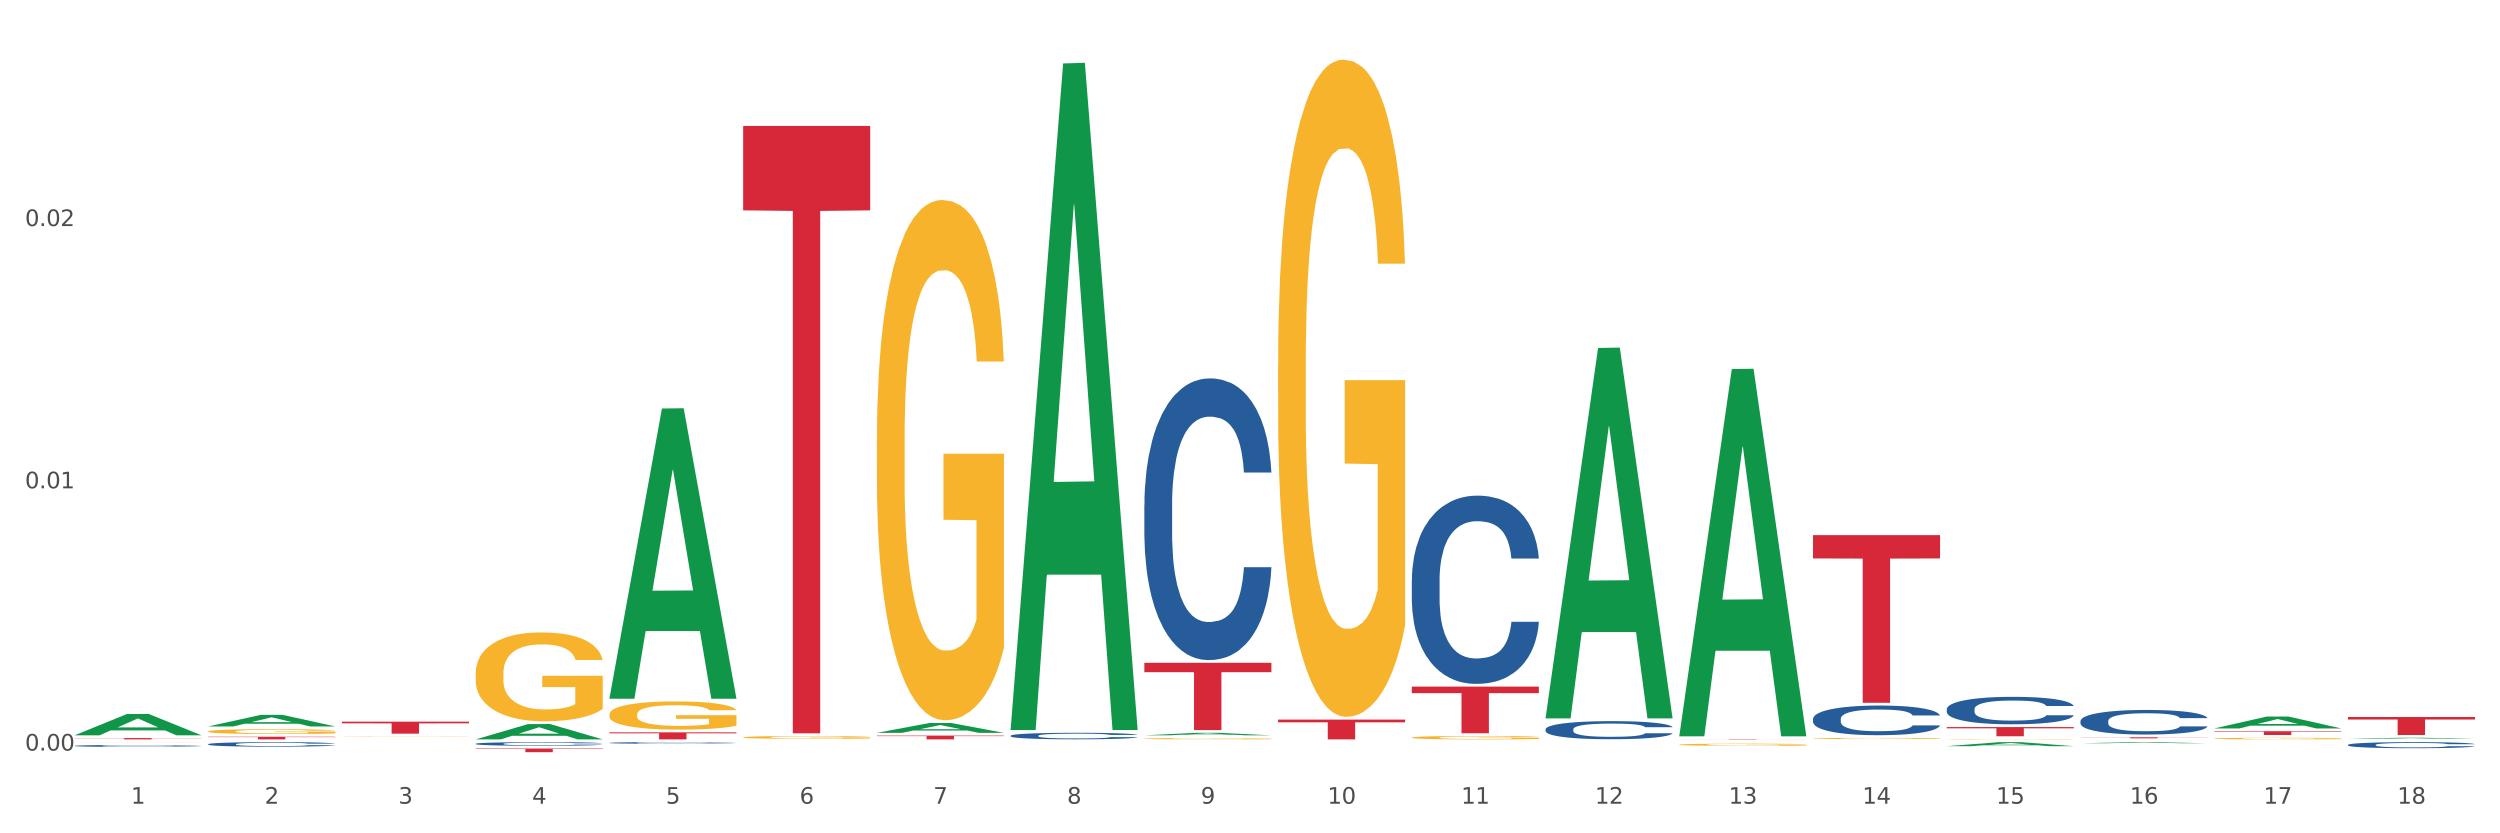 <?xml version="1.0" encoding="utf-8" standalone="no"?>
<!DOCTYPE svg PUBLIC "-//W3C//DTD SVG 1.1//EN"
  "http://www.w3.org/Graphics/SVG/1.1/DTD/svg11.dtd">
<svg xmlns:xlink="http://www.w3.org/1999/xlink" width="1080pt" height="360pt" viewBox="0 0 1080 360" xmlns="http://www.w3.org/2000/svg" version="1.1">
 <rect x="0" y="0" width="1080" height="360" fill="#333333" stroke="none"/>
 <defs>
  <style type="text/css">*{stroke-linejoin: round; stroke-linecap: butt}</style>
 </defs>
 <g id="figure_1">
  <g id="patch_1">
   <path d="M 0 360 
L 1080 360 
L 1080 0 
L 0 0 
z
" style="fill: #ffffff; stroke: #ffffff; stroke-linejoin: miter"/>
  </g>
  <g id="axes_1">
   <g id="matplotlib.axis_1">
    <g id="xtick_1">
     <g id="text_1">
      <!-- 1 -->
      <g style="fill: #4d4d4d" transform="translate(56.563 347.204) scale(0.096 -0.096)">
       <defs>
        <path id="DejaVuSans-31" d="M 794 531 
L 1825 531 
L 1825 4091 
L 703 3866 
L 703 4441 
L 1819 4666 
L 2450 4666 
L 2450 531 
L 3481 531 
L 3481 0 
L 794 0 
L 794 531 
z
" transform="scale(0.016)"/>
       </defs>
       <use xlink:href="#DejaVuSans-31"/>
      </g>
     </g>
    </g>
    <g id="xtick_2">
     <g id="text_2">
      <!-- 2 -->
      <g style="fill: #4d4d4d" transform="translate(114.336 347.204) scale(0.096 -0.096)">
       <defs>
        <path id="DejaVuSans-32" d="M 1228 531 
L 3431 531 
L 3431 0 
L 469 0 
L 469 531 
Q 828 903 1448 1529 
Q 2069 2156 2228 2338 
Q 2531 2678 2651 2914 
Q 2772 3150 2772 3378 
Q 2772 3750 2511 3984 
Q 2250 4219 1831 4219 
Q 1534 4219 1204 4116 
Q 875 4013 500 3803 
L 500 4441 
Q 881 4594 1212 4672 
Q 1544 4750 1819 4750 
Q 2544 4750 2975 4387 
Q 3406 4025 3406 3419 
Q 3406 3131 3298 2873 
Q 3191 2616 2906 2266 
Q 2828 2175 2409 1742 
Q 1991 1309 1228 531 
z
" transform="scale(0.016)"/>
       </defs>
       <use xlink:href="#DejaVuSans-32"/>
      </g>
     </g>
    </g>
    <g id="xtick_3">
     <g id="text_3">
      <!-- 3 -->
      <g style="fill: #4d4d4d" transform="translate(172.109 347.204) scale(0.096 -0.096)">
       <defs>
        <path id="DejaVuSans-33" d="M 2597 2516 
Q 3050 2419 3304 2112 
Q 3559 1806 3559 1356 
Q 3559 666 3084 287 
Q 2609 -91 1734 -91 
Q 1441 -91 1130 -33 
Q 819 25 488 141 
L 488 750 
Q 750 597 1062 519 
Q 1375 441 1716 441 
Q 2309 441 2620 675 
Q 2931 909 2931 1356 
Q 2931 1769 2642 2001 
Q 2353 2234 1838 2234 
L 1294 2234 
L 1294 2753 
L 1863 2753 
Q 2328 2753 2575 2939 
Q 2822 3125 2822 3475 
Q 2822 3834 2567 4026 
Q 2313 4219 1838 4219 
Q 1578 4219 1281 4162 
Q 984 4106 628 3988 
L 628 4550 
Q 988 4650 1302 4700 
Q 1616 4750 1894 4750 
Q 2613 4750 3031 4423 
Q 3450 4097 3450 3541 
Q 3450 3153 3228 2886 
Q 3006 2619 2597 2516 
z
" transform="scale(0.016)"/>
       </defs>
       <use xlink:href="#DejaVuSans-33"/>
      </g>
     </g>
    </g>
    <g id="xtick_4">
     <g id="text_4">
      <!-- 4 -->
      <g style="fill: #4d4d4d" transform="translate(229.882 347.204) scale(0.096 -0.096)">
       <defs>
        <path id="DejaVuSans-34" d="M 2419 4116 
L 825 1625 
L 2419 1625 
L 2419 4116 
z
M 2253 4666 
L 3047 4666 
L 3047 1625 
L 3713 1625 
L 3713 1100 
L 3047 1100 
L 3047 0 
L 2419 0 
L 2419 1100 
L 313 1100 
L 313 1709 
L 2253 4666 
z
" transform="scale(0.016)"/>
       </defs>
       <use xlink:href="#DejaVuSans-34"/>
      </g>
     </g>
    </g>
    <g id="xtick_5">
     <g id="text_5">
      <!-- 5 -->
      <g style="fill: #4d4d4d" transform="translate(287.655 347.204) scale(0.096 -0.096)">
       <defs>
        <path id="DejaVuSans-35" d="M 691 4666 
L 3169 4666 
L 3169 4134 
L 1269 4134 
L 1269 2991 
Q 1406 3038 1543 3061 
Q 1681 3084 1819 3084 
Q 2600 3084 3056 2656 
Q 3513 2228 3513 1497 
Q 3513 744 3044 326 
Q 2575 -91 1722 -91 
Q 1428 -91 1123 -41 
Q 819 9 494 109 
L 494 744 
Q 775 591 1075 516 
Q 1375 441 1709 441 
Q 2250 441 2565 725 
Q 2881 1009 2881 1497 
Q 2881 1984 2565 2268 
Q 2250 2553 1709 2553 
Q 1456 2553 1204 2497 
Q 953 2441 691 2322 
L 691 4666 
z
" transform="scale(0.016)"/>
       </defs>
       <use xlink:href="#DejaVuSans-35"/>
      </g>
     </g>
    </g>
    <g id="xtick_6">
     <g id="text_6">
      <!-- 6 -->
      <g style="fill: #4d4d4d" transform="translate(345.428 347.204) scale(0.096 -0.096)">
       <defs>
        <path id="DejaVuSans-36" d="M 2113 2584 
Q 1688 2584 1439 2293 
Q 1191 2003 1191 1497 
Q 1191 994 1439 701 
Q 1688 409 2113 409 
Q 2538 409 2786 701 
Q 3034 994 3034 1497 
Q 3034 2003 2786 2293 
Q 2538 2584 2113 2584 
z
M 3366 4563 
L 3366 3988 
Q 3128 4100 2886 4159 
Q 2644 4219 2406 4219 
Q 1781 4219 1451 3797 
Q 1122 3375 1075 2522 
Q 1259 2794 1537 2939 
Q 1816 3084 2150 3084 
Q 2853 3084 3261 2657 
Q 3669 2231 3669 1497 
Q 3669 778 3244 343 
Q 2819 -91 2113 -91 
Q 1303 -91 875 529 
Q 447 1150 447 2328 
Q 447 3434 972 4092 
Q 1497 4750 2381 4750 
Q 2619 4750 2861 4703 
Q 3103 4656 3366 4563 
z
" transform="scale(0.016)"/>
       </defs>
       <use xlink:href="#DejaVuSans-36"/>
      </g>
     </g>
    </g>
    <g id="xtick_7">
     <g id="text_7">
      <!-- 7 -->
      <g style="fill: #4d4d4d" transform="translate(403.201 347.204) scale(0.096 -0.096)">
       <defs>
        <path id="DejaVuSans-37" d="M 525 4666 
L 3525 4666 
L 3525 4397 
L 1831 0 
L 1172 0 
L 2766 4134 
L 525 4134 
L 525 4666 
z
" transform="scale(0.016)"/>
       </defs>
       <use xlink:href="#DejaVuSans-37"/>
      </g>
     </g>
    </g>
    <g id="xtick_8">
     <g id="text_8">
      <!-- 8 -->
      <g style="fill: #4d4d4d" transform="translate(460.974 347.204) scale(0.096 -0.096)">
       <defs>
        <path id="DejaVuSans-38" d="M 2034 2216 
Q 1584 2216 1326 1975 
Q 1069 1734 1069 1313 
Q 1069 891 1326 650 
Q 1584 409 2034 409 
Q 2484 409 2743 651 
Q 3003 894 3003 1313 
Q 3003 1734 2745 1975 
Q 2488 2216 2034 2216 
z
M 1403 2484 
Q 997 2584 770 2862 
Q 544 3141 544 3541 
Q 544 4100 942 4425 
Q 1341 4750 2034 4750 
Q 2731 4750 3128 4425 
Q 3525 4100 3525 3541 
Q 3525 3141 3298 2862 
Q 3072 2584 2669 2484 
Q 3125 2378 3379 2068 
Q 3634 1759 3634 1313 
Q 3634 634 3220 271 
Q 2806 -91 2034 -91 
Q 1263 -91 848 271 
Q 434 634 434 1313 
Q 434 1759 690 2068 
Q 947 2378 1403 2484 
z
M 1172 3481 
Q 1172 3119 1398 2916 
Q 1625 2713 2034 2713 
Q 2441 2713 2670 2916 
Q 2900 3119 2900 3481 
Q 2900 3844 2670 4047 
Q 2441 4250 2034 4250 
Q 1625 4250 1398 4047 
Q 1172 3844 1172 3481 
z
" transform="scale(0.016)"/>
       </defs>
       <use xlink:href="#DejaVuSans-38"/>
      </g>
     </g>
    </g>
    <g id="xtick_9">
     <g id="text_9">
      <!-- 9 -->
      <g style="fill: #4d4d4d" transform="translate(518.747 347.204) scale(0.096 -0.096)">
       <defs>
        <path id="DejaVuSans-39" d="M 703 97 
L 703 672 
Q 941 559 1184 500 
Q 1428 441 1663 441 
Q 2288 441 2617 861 
Q 2947 1281 2994 2138 
Q 2813 1869 2534 1725 
Q 2256 1581 1919 1581 
Q 1219 1581 811 2004 
Q 403 2428 403 3163 
Q 403 3881 828 4315 
Q 1253 4750 1959 4750 
Q 2769 4750 3195 4129 
Q 3622 3509 3622 2328 
Q 3622 1225 3098 567 
Q 2575 -91 1691 -91 
Q 1453 -91 1209 -44 
Q 966 3 703 97 
z
M 1959 2075 
Q 2384 2075 2632 2365 
Q 2881 2656 2881 3163 
Q 2881 3666 2632 3958 
Q 2384 4250 1959 4250 
Q 1534 4250 1286 3958 
Q 1038 3666 1038 3163 
Q 1038 2656 1286 2365 
Q 1534 2075 1959 2075 
z
" transform="scale(0.016)"/>
       </defs>
       <use xlink:href="#DejaVuSans-39"/>
      </g>
     </g>
    </g>
    <g id="xtick_10">
     <g id="text_10">
      <!-- 10 -->
      <g style="fill: #4d4d4d" transform="translate(573.466 347.204) scale(0.096 -0.096)">
       <defs>
        <path id="DejaVuSans-30" d="M 2034 4250 
Q 1547 4250 1301 3770 
Q 1056 3291 1056 2328 
Q 1056 1369 1301 889 
Q 1547 409 2034 409 
Q 2525 409 2770 889 
Q 3016 1369 3016 2328 
Q 3016 3291 2770 3770 
Q 2525 4250 2034 4250 
z
M 2034 4750 
Q 2819 4750 3233 4129 
Q 3647 3509 3647 2328 
Q 3647 1150 3233 529 
Q 2819 -91 2034 -91 
Q 1250 -91 836 529 
Q 422 1150 422 2328 
Q 422 3509 836 4129 
Q 1250 4750 2034 4750 
z
" transform="scale(0.016)"/>
       </defs>
       <use xlink:href="#DejaVuSans-31"/>
       <use xlink:href="#DejaVuSans-30" transform="translate(63.623 0)"/>
      </g>
     </g>
    </g>
    <g id="xtick_11">
     <g id="text_11">
      <!-- 11 -->
      <g style="fill: #4d4d4d" transform="translate(631.239 347.204) scale(0.096 -0.096)">
       <use xlink:href="#DejaVuSans-31"/>
       <use xlink:href="#DejaVuSans-31" transform="translate(63.623 0)"/>
      </g>
     </g>
    </g>
    <g id="xtick_12">
     <g id="text_12">
      <!-- 12 -->
      <g style="fill: #4d4d4d" transform="translate(689.012 347.204) scale(0.096 -0.096)">
       <use xlink:href="#DejaVuSans-31"/>
       <use xlink:href="#DejaVuSans-32" transform="translate(63.623 0)"/>
      </g>
     </g>
    </g>
    <g id="xtick_13">
     <g id="text_13">
      <!-- 13 -->
      <g style="fill: #4d4d4d" transform="translate(746.785 347.204) scale(0.096 -0.096)">
       <use xlink:href="#DejaVuSans-31"/>
       <use xlink:href="#DejaVuSans-33" transform="translate(63.623 0)"/>
      </g>
     </g>
    </g>
    <g id="xtick_14">
     <g id="text_14">
      <!-- 14 -->
      <g style="fill: #4d4d4d" transform="translate(804.558 347.204) scale(0.096 -0.096)">
       <use xlink:href="#DejaVuSans-31"/>
       <use xlink:href="#DejaVuSans-34" transform="translate(63.623 0)"/>
      </g>
     </g>
    </g>
    <g id="xtick_15">
     <g id="text_15">
      <!-- 15 -->
      <g style="fill: #4d4d4d" transform="translate(862.331 347.204) scale(0.096 -0.096)">
       <use xlink:href="#DejaVuSans-31"/>
       <use xlink:href="#DejaVuSans-35" transform="translate(63.623 0)"/>
      </g>
     </g>
    </g>
    <g id="xtick_16">
     <g id="text_16">
      <!-- 16 -->
      <g style="fill: #4d4d4d" transform="translate(920.104 347.204) scale(0.096 -0.096)">
       <use xlink:href="#DejaVuSans-31"/>
       <use xlink:href="#DejaVuSans-36" transform="translate(63.623 0)"/>
      </g>
     </g>
    </g>
    <g id="xtick_17">
     <g id="text_17">
      <!-- 17 -->
      <g style="fill: #4d4d4d" transform="translate(977.877 347.204) scale(0.096 -0.096)">
       <use xlink:href="#DejaVuSans-31"/>
       <use xlink:href="#DejaVuSans-37" transform="translate(63.623 0)"/>
      </g>
     </g>
    </g>
    <g id="xtick_18">
     <g id="text_18">
      <!-- 18 -->
      <g style="fill: #4d4d4d" transform="translate(1035.65 347.204) scale(0.096 -0.096)">
       <use xlink:href="#DejaVuSans-31"/>
       <use xlink:href="#DejaVuSans-38" transform="translate(63.623 0)"/>
      </g>
     </g>
    </g>
    <g id="xtick_19"/>
    <g id="xtick_20"/>
    <g id="xtick_21"/>
    <g id="xtick_22"/>
    <g id="xtick_23"/>
    <g id="xtick_24"/>
    <g id="xtick_25"/>
    <g id="xtick_26"/>
    <g id="xtick_27"/>
    <g id="xtick_28"/>
    <g id="xtick_29"/>
    <g id="xtick_30"/>
    <g id="xtick_31"/>
    <g id="xtick_32"/>
    <g id="xtick_33"/>
    <g id="xtick_34"/>
    <g id="xtick_35"/>
   </g>
   <g id="matplotlib.axis_2">
    <g id="ytick_1">
     <g id="text_19">
      <!-- 0.00 -->
      <g style="fill: #4d4d4d" transform="translate(10.8 324.25) scale(0.096 -0.096)">
       <defs>
        <path id="DejaVuSans-2e" d="M 684 794 
L 1344 794 
L 1344 0 
L 684 0 
L 684 794 
z
" transform="scale(0.016)"/>
       </defs>
       <use xlink:href="#DejaVuSans-30"/>
       <use xlink:href="#DejaVuSans-2e" transform="translate(63.623 0)"/>
       <use xlink:href="#DejaVuSans-30" transform="translate(95.41 0)"/>
       <use xlink:href="#DejaVuSans-30" transform="translate(159.033 0)"/>
      </g>
     </g>
    </g>
    <g id="ytick_2">
     <g id="text_20">
      <!-- 0.01 -->
      <g style="fill: #4d4d4d" transform="translate(10.8 210.954) scale(0.096 -0.096)">
       <use xlink:href="#DejaVuSans-30"/>
       <use xlink:href="#DejaVuSans-2e" transform="translate(63.623 0)"/>
       <use xlink:href="#DejaVuSans-30" transform="translate(95.41 0)"/>
       <use xlink:href="#DejaVuSans-31" transform="translate(159.033 0)"/>
      </g>
     </g>
    </g>
    <g id="ytick_3">
     <g id="text_21">
      <!-- 0.02 -->
      <g style="fill: #4d4d4d" transform="translate(10.8 97.658) scale(0.096 -0.096)">
       <use xlink:href="#DejaVuSans-30"/>
       <use xlink:href="#DejaVuSans-2e" transform="translate(63.623 0)"/>
       <use xlink:href="#DejaVuSans-30" transform="translate(95.41 0)"/>
       <use xlink:href="#DejaVuSans-32" transform="translate(159.033 0)"/>
      </g>
     </g>
    </g>
    <g id="ytick_4"/>
    <g id="ytick_5"/>
    <g id="ytick_6"/>
   </g>
   <g id="PolyCollection_1">
    <path d="M 1014.316 321.782 
L 1014.381 321.779 
L 1014.381 321.712 
L 1014.575 321.621 
L 1015.289 321.454 
L 1016.197 321.327 
L 1017.754 321.178 
L 1018.597 321.116 
L 1019.7 321.046 
L 1021.971 320.934 
L 1024.566 320.838 
L 1026.382 320.785 
L 1027.745 320.752 
L 1030.794 320.692 
L 1032.546 320.665 
L 1034.362 320.644 
L 1035.919 320.629 
L 1038.514 320.613 
L 1040.59 320.605 
L 1042.99 320.603 
L 1045.002 320.605 
L 1047.661 320.615 
L 1051.554 320.644 
L 1053.046 320.66 
L 1055.057 320.689 
L 1057.133 320.728 
L 1058.82 320.766 
L 1060.766 320.821 
L 1062.777 320.893 
L 1064.724 320.984 
L 1066.086 321.068 
L 1067.189 321.156 
L 1068.162 321.264 
L 1068.876 321.382 
L 1069.2 321.48 
L 1057.328 321.48 
L 1057.003 321.391 
L 1056.355 321.295 
L 1055.706 321.231 
L 1054.992 321.178 
L 1053.889 321.118 
L 1052.916 321.08 
L 1051.294 321.034 
L 1049.802 321.006 
L 1048.57 320.989 
L 1047.078 320.974 
L 1043.899 320.96 
L 1041.628 320.96 
L 1040.201 320.965 
L 1038.449 320.977 
L 1036.957 320.994 
L 1035.205 321.022 
L 1033.843 321.053 
L 1032.481 321.094 
L 1031.702 321.123 
L 1030.534 321.176 
L 1029.756 321.219 
L 1028.718 321.293 
L 1028.134 321.346 
L 1027.096 321.482 
L 1026.642 321.583 
L 1026.447 321.652 
L 1026.318 321.729 
L 1026.318 322.103 
L 1026.707 322.271 
L 1027.031 322.342 
L 1027.55 322.424 
L 1028.523 322.529 
L 1029.951 322.632 
L 1031.443 322.707 
L 1032.675 322.752 
L 1033.843 322.786 
L 1035.011 322.812 
L 1036.438 322.836 
L 1037.606 322.85 
L 1039.357 322.865 
L 1041.433 322.872 
L 1043.055 322.872 
L 1046.364 322.86 
L 1047.856 322.848 
L 1049.283 322.831 
L 1050.84 322.805 
L 1052.073 322.776 
L 1052.787 322.755 
L 1053.954 322.709 
L 1054.863 322.661 
L 1055.641 322.606 
L 1056.16 322.558 
L 1056.744 322.486 
L 1057.198 322.405 
L 1057.328 322.362 
L 1069.2 322.362 
L 1068.94 322.448 
L 1068.486 322.532 
L 1067.578 322.644 
L 1066.864 322.709 
L 1065.762 322.788 
L 1064.594 322.855 
L 1062.972 322.93 
L 1061.48 322.985 
L 1059.923 323.033 
L 1058.236 323.076 
L 1055.187 323.136 
L 1054.084 323.152 
L 1051.749 323.181 
L 1049.932 323.198 
L 1047.272 323.215 
L 1044.547 323.224 
L 1041.693 323.227 
L 1039.163 323.222 
L 1036.373 323.207 
L 1034.622 323.193 
L 1032.675 323.171 
L 1030.405 323.138 
L 1028.264 323.097 
L 1026.253 323.049 
L 1024.371 322.994 
L 1022.62 322.932 
L 1020.349 322.829 
L 1018.662 322.728 
L 1017.43 322.635 
L 1016.586 322.556 
L 1015.743 322.455 
L 1015.289 322.386 
L 1014.575 322.218 
L 1014.316 322.062 
L 1014.316 321.782 
z
" clip-path="url(#pa9e1e1bae7)" style="fill: #255c99"/>
    <path d="M 89.948 318.278 
L 144.832 318.278 
L 144.832 318.437 
L 123.243 318.438 
L 123.243 319.424 
L 111.407 319.424 
L 111.407 318.438 
L 89.948 318.437 
L 89.948 318.279 
L 89.948 318.278 
z
" clip-path="url(#pa9e1e1bae7)" style="fill: #d62839"/>
    <path d="M 147.721 311.772 
L 202.605 311.772 
L 202.605 312.491 
L 181.016 312.496 
L 181.016 316.949 
L 169.18 316.949 
L 169.18 312.496 
L 147.721 312.491 
L 147.721 311.777 
L 147.721 311.772 
z
" clip-path="url(#pa9e1e1bae7)" style="fill: #d62839"/>
    <path d="M 205.494 323.359 
L 260.378 323.359 
L 260.378 323.58 
L 238.789 323.581 
L 238.789 324.95 
L 226.953 324.95 
L 226.953 323.581 
L 205.494 323.58 
L 205.494 323.36 
L 205.494 323.359 
z
" clip-path="url(#pa9e1e1bae7)" style="fill: #d62839"/>
    <path d="M 898.77 311.469 
L 898.835 311.46 
L 898.835 311.188 
L 899.029 310.82 
L 899.743 310.141 
L 900.651 309.627 
L 902.208 309.025 
L 903.051 308.773 
L 904.154 308.492 
L 906.425 308.036 
L 909.02 307.648 
L 910.836 307.435 
L 912.199 307.299 
L 915.248 307.056 
L 917 306.95 
L 918.816 306.862 
L 920.373 306.804 
L 922.968 306.736 
L 925.044 306.707 
L 927.444 306.697 
L 929.456 306.707 
L 932.116 306.746 
L 936.008 306.862 
L 937.5 306.93 
L 939.511 307.047 
L 941.587 307.202 
L 943.274 307.357 
L 945.22 307.58 
L 947.231 307.871 
L 949.178 308.24 
L 950.54 308.579 
L 951.643 308.938 
L 952.616 309.374 
L 953.33 309.85 
L 953.654 310.247 
L 941.782 310.247 
L 941.458 309.888 
L 940.809 309.5 
L 940.16 309.239 
L 939.446 309.025 
L 938.344 308.783 
L 937.37 308.628 
L 935.749 308.443 
L 934.256 308.327 
L 933.024 308.259 
L 931.532 308.201 
L 928.353 308.143 
L 926.082 308.143 
L 924.655 308.162 
L 922.903 308.21 
L 921.411 308.278 
L 919.659 308.395 
L 918.297 308.521 
L 916.935 308.686 
L 916.156 308.802 
L 914.988 309.016 
L 914.21 309.19 
L 913.172 309.491 
L 912.588 309.704 
L 911.55 310.257 
L 911.096 310.664 
L 910.901 310.946 
L 910.772 311.256 
L 910.772 312.769 
L 911.161 313.448 
L 911.485 313.739 
L 912.004 314.069 
L 912.977 314.495 
L 914.405 314.913 
L 915.897 315.213 
L 917.129 315.397 
L 918.297 315.533 
L 919.465 315.64 
L 920.892 315.737 
L 922.06 315.795 
L 923.811 315.853 
L 925.887 315.882 
L 927.509 315.882 
L 930.818 315.834 
L 932.31 315.785 
L 933.737 315.718 
L 935.294 315.611 
L 936.527 315.494 
L 937.241 315.407 
L 938.408 315.223 
L 939.317 315.029 
L 940.095 314.806 
L 940.614 314.612 
L 941.198 314.321 
L 941.652 313.991 
L 941.782 313.817 
L 953.654 313.817 
L 953.395 314.166 
L 952.94 314.505 
L 952.032 314.961 
L 951.319 315.223 
L 950.216 315.543 
L 949.048 315.815 
L 947.426 316.115 
L 945.934 316.338 
L 944.377 316.532 
L 942.69 316.707 
L 939.641 316.949 
L 938.538 317.017 
L 936.203 317.134 
L 934.386 317.202 
L 931.726 317.269 
L 929.002 317.308 
L 926.147 317.318 
L 923.617 317.299 
L 920.827 317.24 
L 919.076 317.182 
L 917.129 317.095 
L 914.859 316.959 
L 912.718 316.794 
L 910.707 316.6 
L 908.825 316.377 
L 907.074 316.125 
L 904.803 315.708 
L 903.116 315.3 
L 901.884 314.922 
L 901.04 314.602 
L 900.197 314.195 
L 899.743 313.914 
L 899.029 313.235 
L 898.77 312.604 
L 898.77 311.469 
z
" clip-path="url(#pa9e1e1bae7)" style="fill: #255c99"/>
    <path d="M 840.997 306.364 
L 841.062 306.353 
L 841.062 306.05 
L 841.256 305.638 
L 841.97 304.879 
L 842.878 304.305 
L 844.435 303.633 
L 845.278 303.351 
L 846.381 303.037 
L 848.652 302.528 
L 851.247 302.094 
L 853.063 301.856 
L 854.426 301.704 
L 857.475 301.433 
L 859.227 301.314 
L 861.043 301.216 
L 862.6 301.151 
L 865.195 301.075 
L 867.271 301.043 
L 869.672 301.032 
L 871.683 301.043 
L 874.343 301.086 
L 878.235 301.216 
L 879.727 301.292 
L 881.738 301.422 
L 883.814 301.596 
L 885.501 301.769 
L 887.447 302.018 
L 889.458 302.343 
L 891.405 302.755 
L 892.767 303.135 
L 893.87 303.536 
L 894.843 304.023 
L 895.557 304.554 
L 895.881 304.999 
L 884.009 304.999 
L 883.685 304.598 
L 883.036 304.164 
L 882.387 303.872 
L 881.673 303.633 
L 880.571 303.362 
L 879.597 303.189 
L 877.976 302.983 
L 876.483 302.853 
L 875.251 302.777 
L 873.759 302.712 
L 870.58 302.647 
L 868.309 302.647 
L 866.882 302.669 
L 865.13 302.723 
L 863.638 302.799 
L 861.887 302.929 
L 860.524 303.07 
L 859.162 303.254 
L 858.383 303.384 
L 857.216 303.622 
L 856.437 303.817 
L 855.399 304.153 
L 854.815 304.392 
L 853.777 305.009 
L 853.323 305.465 
L 853.128 305.779 
L 852.999 306.126 
L 852.999 307.816 
L 853.388 308.575 
L 853.712 308.9 
L 854.231 309.269 
L 855.204 309.746 
L 856.632 310.212 
L 858.124 310.548 
L 859.356 310.753 
L 860.524 310.905 
L 861.692 311.024 
L 863.119 311.133 
L 864.287 311.198 
L 866.039 311.263 
L 868.115 311.295 
L 869.736 311.295 
L 873.045 311.241 
L 874.537 311.187 
L 875.964 311.111 
L 877.521 310.992 
L 878.754 310.862 
L 879.468 310.764 
L 880.635 310.558 
L 881.544 310.342 
L 882.322 310.092 
L 882.841 309.876 
L 883.425 309.55 
L 883.879 309.182 
L 884.009 308.987 
L 895.881 308.987 
L 895.622 309.377 
L 895.167 309.756 
L 894.259 310.266 
L 893.546 310.558 
L 892.443 310.916 
L 891.275 311.219 
L 889.653 311.555 
L 888.161 311.805 
L 886.604 312.021 
L 884.917 312.217 
L 881.868 312.487 
L 880.765 312.563 
L 878.43 312.693 
L 876.613 312.769 
L 873.953 312.845 
L 871.229 312.888 
L 868.374 312.899 
L 865.844 312.878 
L 863.054 312.813 
L 861.303 312.748 
L 859.356 312.65 
L 857.086 312.498 
L 854.945 312.314 
L 852.934 312.097 
L 851.052 311.848 
L 849.301 311.566 
L 847.03 311.1 
L 845.343 310.645 
L 844.111 310.222 
L 843.267 309.865 
L 842.424 309.41 
L 841.97 309.095 
L 841.256 308.337 
L 840.997 307.632 
L 840.997 306.364 
z
" clip-path="url(#pa9e1e1bae7)" style="fill: #255c99"/>
    <path d="M 783.224 310.55 
L 783.289 310.538 
L 783.289 310.21 
L 783.483 309.766 
L 784.197 308.947 
L 785.105 308.327 
L 786.662 307.602 
L 787.506 307.297 
L 788.608 306.958 
L 790.879 306.408 
L 793.474 305.94 
L 795.291 305.683 
L 796.653 305.519 
L 799.702 305.227 
L 801.454 305.098 
L 803.27 304.993 
L 804.827 304.923 
L 807.422 304.841 
L 809.498 304.806 
L 811.899 304.794 
L 813.91 304.806 
L 816.57 304.853 
L 820.462 304.993 
L 821.954 305.075 
L 823.965 305.215 
L 826.041 305.402 
L 827.728 305.59 
L 829.674 305.859 
L 831.685 306.21 
L 833.632 306.654 
L 834.994 307.063 
L 836.097 307.496 
L 837.07 308.023 
L 837.784 308.596 
L 838.108 309.076 
L 826.236 309.076 
L 825.912 308.643 
L 825.263 308.175 
L 824.614 307.859 
L 823.9 307.602 
L 822.798 307.309 
L 821.824 307.122 
L 820.203 306.9 
L 818.71 306.759 
L 817.478 306.677 
L 815.986 306.607 
L 812.807 306.537 
L 810.536 306.537 
L 809.109 306.56 
L 807.357 306.619 
L 805.865 306.701 
L 804.114 306.841 
L 802.751 306.993 
L 801.389 307.192 
L 800.61 307.333 
L 799.443 307.59 
L 798.664 307.8 
L 797.626 308.163 
L 797.042 308.42 
L 796.004 309.087 
L 795.55 309.579 
L 795.355 309.918 
L 795.226 310.292 
L 795.226 312.117 
L 795.615 312.936 
L 795.939 313.287 
L 796.458 313.685 
L 797.431 314.199 
L 798.859 314.702 
L 800.351 315.065 
L 801.583 315.287 
L 802.751 315.451 
L 803.919 315.58 
L 805.346 315.697 
L 806.514 315.767 
L 808.266 315.837 
L 810.342 315.872 
L 811.963 315.872 
L 815.272 315.814 
L 816.764 315.755 
L 818.191 315.673 
L 819.748 315.545 
L 820.981 315.404 
L 821.695 315.299 
L 822.862 315.077 
L 823.771 314.843 
L 824.549 314.574 
L 825.068 314.34 
L 825.652 313.989 
L 826.106 313.591 
L 826.236 313.38 
L 838.108 313.38 
L 837.849 313.802 
L 837.394 314.211 
L 836.486 314.761 
L 835.773 315.077 
L 834.67 315.463 
L 833.502 315.79 
L 831.88 316.153 
L 830.388 316.422 
L 828.831 316.656 
L 827.144 316.867 
L 824.095 317.159 
L 822.992 317.241 
L 820.657 317.381 
L 818.84 317.463 
L 816.18 317.545 
L 813.456 317.592 
L 810.601 317.604 
L 808.071 317.58 
L 805.281 317.51 
L 803.53 317.44 
L 801.583 317.334 
L 799.313 317.171 
L 797.172 316.972 
L 795.161 316.738 
L 793.279 316.469 
L 791.528 316.165 
L 789.257 315.662 
L 787.57 315.17 
L 786.338 314.714 
L 785.494 314.328 
L 784.651 313.837 
L 784.197 313.497 
L 783.483 312.679 
L 783.224 311.918 
L 783.224 310.55 
z
" clip-path="url(#pa9e1e1bae7)" style="fill: #255c99"/>
    <path d="M 667.678 315.046 
L 667.743 315.039 
L 667.743 314.839 
L 667.937 314.568 
L 668.651 314.069 
L 669.559 313.69 
L 671.116 313.248 
L 671.96 313.062 
L 673.062 312.855 
L 675.333 312.52 
L 677.928 312.235 
L 679.745 312.077 
L 681.107 311.978 
L 684.156 311.799 
L 685.908 311.721 
L 687.724 311.656 
L 689.281 311.614 
L 691.876 311.564 
L 693.952 311.542 
L 696.353 311.535 
L 698.364 311.542 
L 701.024 311.571 
L 704.916 311.656 
L 706.408 311.706 
L 708.419 311.792 
L 710.495 311.906 
L 712.182 312.02 
L 714.128 312.185 
L 716.139 312.399 
L 718.086 312.67 
L 719.448 312.92 
L 720.551 313.184 
L 721.524 313.505 
L 722.238 313.855 
L 722.562 314.147 
L 710.69 314.147 
L 710.366 313.883 
L 709.717 313.598 
L 709.068 313.405 
L 708.354 313.248 
L 707.252 313.07 
L 706.278 312.955 
L 704.657 312.82 
L 703.164 312.734 
L 701.932 312.684 
L 700.44 312.641 
L 697.261 312.598 
L 694.99 312.598 
L 693.563 312.613 
L 691.811 312.648 
L 690.319 312.698 
L 688.568 312.784 
L 687.205 312.877 
L 685.843 312.998 
L 685.064 313.084 
L 683.897 313.241 
L 683.118 313.369 
L 682.08 313.591 
L 681.496 313.748 
L 680.458 314.154 
L 680.004 314.454 
L 679.809 314.661 
L 679.68 314.889 
L 679.68 316.003 
L 680.069 316.502 
L 680.393 316.716 
L 680.912 316.959 
L 681.885 317.273 
L 683.313 317.58 
L 684.805 317.801 
L 686.037 317.937 
L 687.205 318.037 
L 688.373 318.115 
L 689.8 318.187 
L 690.968 318.229 
L 692.72 318.272 
L 694.796 318.294 
L 696.417 318.294 
L 699.726 318.258 
L 701.218 318.222 
L 702.645 318.172 
L 704.202 318.094 
L 705.435 318.008 
L 706.149 317.944 
L 707.316 317.808 
L 708.225 317.666 
L 709.003 317.502 
L 709.522 317.359 
L 710.106 317.145 
L 710.56 316.902 
L 710.69 316.774 
L 722.562 316.774 
L 722.303 317.03 
L 721.848 317.28 
L 720.94 317.616 
L 720.227 317.808 
L 719.124 318.044 
L 717.956 318.244 
L 716.334 318.465 
L 714.842 318.629 
L 713.285 318.772 
L 711.598 318.9 
L 708.549 319.079 
L 707.446 319.129 
L 705.111 319.214 
L 703.294 319.264 
L 700.634 319.314 
L 697.91 319.343 
L 695.055 319.35 
L 692.525 319.336 
L 689.735 319.293 
L 687.984 319.25 
L 686.037 319.186 
L 683.767 319.086 
L 681.626 318.965 
L 679.615 318.822 
L 677.733 318.658 
L 675.982 318.472 
L 673.711 318.165 
L 672.024 317.866 
L 670.792 317.587 
L 669.948 317.352 
L 669.105 317.052 
L 668.651 316.845 
L 667.937 316.345 
L 667.678 315.881 
L 667.678 315.046 
z
" clip-path="url(#pa9e1e1bae7)" style="fill: #255c99"/>
    <path d="M 263.267 320.921 
L 263.332 320.92 
L 263.332 320.902 
L 263.526 320.877 
L 264.24 320.832 
L 265.148 320.798 
L 266.705 320.758 
L 267.549 320.741 
L 268.652 320.722 
L 270.922 320.692 
L 273.517 320.666 
L 275.334 320.652 
L 276.696 320.643 
L 279.745 320.627 
L 281.497 320.62 
L 283.313 320.614 
L 284.87 320.61 
L 287.465 320.606 
L 289.541 320.604 
L 291.942 320.603 
L 293.953 320.604 
L 296.613 320.606 
L 300.505 320.614 
L 301.997 320.618 
L 304.008 320.626 
L 306.084 320.637 
L 307.771 320.647 
L 309.717 320.662 
L 311.729 320.681 
L 313.675 320.706 
L 315.037 320.728 
L 316.14 320.752 
L 317.113 320.781 
L 317.827 320.813 
L 318.151 320.839 
L 306.279 320.839 
L 305.955 320.815 
L 305.306 320.79 
L 304.657 320.772 
L 303.944 320.758 
L 302.841 320.742 
L 301.868 320.732 
L 300.246 320.719 
L 298.754 320.711 
L 297.521 320.707 
L 296.029 320.703 
L 292.85 320.699 
L 290.579 320.699 
L 289.152 320.701 
L 287.4 320.704 
L 285.908 320.708 
L 284.157 320.716 
L 282.794 320.724 
L 281.432 320.735 
L 280.653 320.743 
L 279.486 320.757 
L 278.707 320.769 
L 277.669 320.789 
L 277.085 320.803 
L 276.047 320.84 
L 275.593 320.867 
L 275.399 320.886 
L 275.269 320.907 
L 275.269 321.007 
L 275.658 321.052 
L 275.982 321.072 
L 276.501 321.094 
L 277.475 321.122 
L 278.902 321.15 
L 280.394 321.17 
L 281.627 321.182 
L 282.794 321.191 
L 283.962 321.198 
L 285.389 321.205 
L 286.557 321.209 
L 288.309 321.213 
L 290.385 321.215 
L 292.007 321.215 
L 295.315 321.211 
L 296.807 321.208 
L 298.235 321.204 
L 299.792 321.196 
L 301.024 321.189 
L 301.738 321.183 
L 302.906 321.171 
L 303.814 321.158 
L 304.592 321.143 
L 305.111 321.13 
L 305.695 321.111 
L 306.149 321.089 
L 306.279 321.077 
L 318.151 321.077 
L 317.892 321.1 
L 317.438 321.123 
L 316.529 321.153 
L 315.816 321.171 
L 314.713 321.192 
L 313.545 321.21 
L 311.923 321.23 
L 310.431 321.245 
L 308.874 321.258 
L 307.187 321.269 
L 304.138 321.286 
L 303.035 321.29 
L 300.7 321.298 
L 298.883 321.302 
L 296.223 321.307 
L 293.499 321.309 
L 290.644 321.31 
L 288.114 321.309 
L 285.324 321.305 
L 283.573 321.301 
L 281.627 321.295 
L 279.356 321.286 
L 277.215 321.275 
L 275.204 321.262 
L 273.323 321.247 
L 271.571 321.231 
L 269.3 321.203 
L 267.614 321.176 
L 266.381 321.151 
L 265.538 321.129 
L 264.694 321.102 
L 264.24 321.083 
L 263.526 321.038 
L 263.267 320.996 
L 263.267 320.921 
z
" clip-path="url(#pa9e1e1bae7)" style="fill: #255c99"/>
    <path d="M 436.586 317.829 
L 436.651 317.826 
L 436.651 317.754 
L 436.845 317.656 
L 437.559 317.476 
L 438.467 317.34 
L 440.024 317.181 
L 440.868 317.114 
L 441.97 317.039 
L 444.241 316.918 
L 446.836 316.815 
L 448.653 316.759 
L 450.015 316.723 
L 453.064 316.658 
L 454.816 316.63 
L 456.632 316.607 
L 458.189 316.592 
L 460.784 316.574 
L 462.86 316.566 
L 465.261 316.563 
L 467.272 316.566 
L 469.932 316.576 
L 473.824 316.607 
L 475.316 316.625 
L 477.327 316.656 
L 479.403 316.697 
L 481.09 316.738 
L 483.036 316.797 
L 485.048 316.875 
L 486.994 316.972 
L 488.356 317.062 
L 489.459 317.157 
L 490.432 317.273 
L 491.146 317.399 
L 491.47 317.505 
L 479.598 317.505 
L 479.274 317.409 
L 478.625 317.307 
L 477.976 317.237 
L 477.263 317.181 
L 476.16 317.116 
L 475.187 317.075 
L 473.565 317.026 
L 472.073 316.995 
L 470.84 316.977 
L 469.348 316.962 
L 466.169 316.947 
L 463.898 316.947 
L 462.471 316.952 
L 460.719 316.965 
L 459.227 316.983 
L 457.476 317.013 
L 456.113 317.047 
L 454.751 317.091 
L 453.972 317.121 
L 452.805 317.178 
L 452.026 317.224 
L 450.988 317.304 
L 450.404 317.361 
L 449.366 317.507 
L 448.912 317.615 
L 448.718 317.69 
L 448.588 317.772 
L 448.588 318.173 
L 448.977 318.353 
L 449.301 318.431 
L 449.82 318.518 
L 450.794 318.631 
L 452.221 318.742 
L 453.713 318.821 
L 454.946 318.87 
L 456.113 318.906 
L 457.281 318.935 
L 458.708 318.96 
L 459.876 318.976 
L 461.628 318.991 
L 463.704 318.999 
L 465.326 318.999 
L 468.634 318.986 
L 470.126 318.973 
L 471.554 318.955 
L 473.111 318.927 
L 474.343 318.896 
L 475.057 318.873 
L 476.225 318.824 
L 477.133 318.773 
L 477.911 318.713 
L 478.43 318.662 
L 479.014 318.585 
L 479.468 318.497 
L 479.598 318.451 
L 491.47 318.451 
L 491.211 318.544 
L 490.757 318.634 
L 489.848 318.755 
L 489.135 318.824 
L 488.032 318.909 
L 486.864 318.981 
L 485.242 319.061 
L 483.75 319.12 
L 482.193 319.171 
L 480.506 319.218 
L 477.457 319.282 
L 476.354 319.3 
L 474.019 319.331 
L 472.202 319.349 
L 469.542 319.367 
L 466.818 319.377 
L 463.963 319.38 
L 461.433 319.374 
L 458.643 319.359 
L 456.892 319.344 
L 454.946 319.32 
L 452.675 319.284 
L 450.534 319.241 
L 448.523 319.189 
L 446.642 319.13 
L 444.89 319.063 
L 442.619 318.953 
L 440.932 318.845 
L 439.7 318.744 
L 438.856 318.659 
L 438.013 318.551 
L 437.559 318.477 
L 436.845 318.297 
L 436.586 318.13 
L 436.586 317.829 
z
" clip-path="url(#pa9e1e1bae7)" style="fill: #255c99"/>
    <path d="M 494.359 218.145 
L 494.424 218.034 
L 494.424 214.922 
L 494.618 210.699 
L 495.332 202.919 
L 496.24 197.028 
L 497.797 190.138 
L 498.641 187.248 
L 499.743 184.025 
L 502.014 178.801 
L 504.609 174.356 
L 506.426 171.911 
L 507.788 170.355 
L 510.837 167.576 
L 512.589 166.353 
L 514.405 165.353 
L 515.962 164.686 
L 518.557 163.908 
L 520.633 163.575 
L 523.034 163.464 
L 525.045 163.575 
L 527.705 164.02 
L 531.597 165.353 
L 533.089 166.131 
L 535.1 167.465 
L 537.176 169.243 
L 538.863 171.021 
L 540.809 173.578 
L 542.821 176.912 
L 544.767 181.135 
L 546.129 185.025 
L 547.232 189.137 
L 548.205 194.139 
L 548.919 199.585 
L 549.243 204.141 
L 537.371 204.141 
L 537.047 200.029 
L 536.398 195.583 
L 535.749 192.583 
L 535.036 190.138 
L 533.933 187.359 
L 532.96 185.581 
L 531.338 183.469 
L 529.846 182.135 
L 528.613 181.357 
L 527.121 180.691 
L 523.942 180.024 
L 521.671 180.024 
L 520.244 180.246 
L 518.492 180.802 
L 517 181.58 
L 515.249 182.913 
L 513.886 184.358 
L 512.524 186.248 
L 511.745 187.581 
L 510.578 190.026 
L 509.799 192.027 
L 508.761 195.472 
L 508.177 197.917 
L 507.139 204.252 
L 506.685 208.92 
L 506.49 212.143 
L 506.361 215.7 
L 506.361 233.038 
L 506.75 240.818 
L 507.074 244.152 
L 507.593 247.931 
L 508.566 252.821 
L 509.994 257.6 
L 511.486 261.045 
L 512.718 263.157 
L 513.886 264.713 
L 515.054 265.936 
L 516.481 267.047 
L 517.649 267.714 
L 519.401 268.381 
L 521.477 268.714 
L 523.099 268.714 
L 526.407 268.158 
L 527.899 267.603 
L 529.327 266.825 
L 530.884 265.602 
L 532.116 264.268 
L 532.83 263.268 
L 533.998 261.157 
L 534.906 258.934 
L 535.684 256.377 
L 536.203 254.155 
L 536.787 250.82 
L 537.241 247.042 
L 537.371 245.041 
L 549.243 245.041 
L 548.984 249.042 
L 548.53 252.932 
L 547.621 258.156 
L 546.908 261.157 
L 545.805 264.824 
L 544.637 267.936 
L 543.015 271.381 
L 541.523 273.938 
L 539.966 276.161 
L 538.279 278.161 
L 535.23 280.94 
L 534.127 281.718 
L 531.792 283.051 
L 529.975 283.829 
L 527.315 284.607 
L 524.591 285.052 
L 521.736 285.163 
L 519.206 284.941 
L 516.416 284.274 
L 514.665 283.607 
L 512.718 282.607 
L 510.448 281.051 
L 508.307 279.161 
L 506.296 276.938 
L 504.414 274.382 
L 502.663 271.493 
L 500.392 266.714 
L 498.705 262.046 
L 497.473 257.711 
L 496.629 254.044 
L 495.786 249.376 
L 495.332 246.153 
L 494.618 238.373 
L 494.359 231.149 
L 494.359 218.145 
z
" clip-path="url(#pa9e1e1bae7)" style="fill: #255c99"/>
    <path d="M 609.905 250.655 
L 609.97 250.581 
L 609.97 248.501 
L 610.164 245.678 
L 610.878 240.478 
L 611.786 236.541 
L 613.343 231.936 
L 614.187 230.005 
L 615.289 227.85 
L 617.56 224.359 
L 620.155 221.388 
L 621.972 219.754 
L 623.334 218.714 
L 626.383 216.857 
L 628.135 216.04 
L 629.951 215.371 
L 631.508 214.926 
L 634.103 214.406 
L 636.179 214.183 
L 638.58 214.108 
L 640.591 214.183 
L 643.251 214.48 
L 647.143 215.371 
L 648.635 215.891 
L 650.646 216.783 
L 652.722 217.971 
L 654.409 219.16 
L 656.355 220.868 
L 658.367 223.096 
L 660.313 225.919 
L 661.675 228.519 
L 662.778 231.267 
L 663.751 234.61 
L 664.465 238.25 
L 664.789 241.295 
L 652.917 241.295 
L 652.593 238.547 
L 651.944 235.576 
L 651.295 233.57 
L 650.581 231.936 
L 649.479 230.079 
L 648.505 228.89 
L 646.884 227.479 
L 645.391 226.588 
L 644.159 226.068 
L 642.667 225.622 
L 639.488 225.176 
L 637.217 225.176 
L 635.79 225.325 
L 634.038 225.696 
L 632.546 226.216 
L 630.795 227.108 
L 629.432 228.073 
L 628.07 229.336 
L 627.291 230.227 
L 626.124 231.862 
L 625.345 233.199 
L 624.307 235.501 
L 623.723 237.136 
L 622.685 241.37 
L 622.231 244.489 
L 622.036 246.644 
L 621.907 249.021 
L 621.907 260.609 
L 622.296 265.808 
L 622.62 268.037 
L 623.139 270.562 
L 624.112 273.831 
L 625.54 277.025 
L 627.032 279.327 
L 628.264 280.739 
L 629.432 281.779 
L 630.6 282.596 
L 632.027 283.339 
L 633.195 283.784 
L 634.947 284.23 
L 637.023 284.453 
L 638.644 284.453 
L 641.953 284.081 
L 643.445 283.71 
L 644.872 283.19 
L 646.429 282.373 
L 647.662 281.482 
L 648.376 280.813 
L 649.543 279.402 
L 650.452 277.916 
L 651.23 276.208 
L 651.749 274.722 
L 652.333 272.494 
L 652.787 269.968 
L 652.917 268.631 
L 664.789 268.631 
L 664.53 271.305 
L 664.076 273.905 
L 663.167 277.396 
L 662.454 279.402 
L 661.351 281.853 
L 660.183 283.933 
L 658.561 286.236 
L 657.069 287.944 
L 655.512 289.43 
L 653.825 290.767 
L 650.776 292.624 
L 649.673 293.144 
L 647.338 294.035 
L 645.521 294.555 
L 642.861 295.075 
L 640.137 295.372 
L 637.282 295.446 
L 634.752 295.298 
L 631.962 294.852 
L 630.211 294.406 
L 628.264 293.738 
L 625.994 292.698 
L 623.853 291.435 
L 621.842 289.95 
L 619.96 288.241 
L 618.209 286.31 
L 615.938 283.116 
L 614.251 279.996 
L 613.019 277.099 
L 612.175 274.648 
L 611.332 271.528 
L 610.878 269.374 
L 610.164 264.174 
L 609.905 259.346 
L 609.905 250.655 
z
" clip-path="url(#pa9e1e1bae7)" style="fill: #255c99"/>
    <path d="M 783.224 319.016 
L 783.289 319.016 
L 783.289 318.999 
L 783.418 318.985 
L 784.066 318.95 
L 785.038 318.922 
L 785.751 318.907 
L 786.464 318.894 
L 787.306 318.882 
L 788.343 318.869 
L 790.222 318.85 
L 791.388 318.84 
L 792.814 318.83 
L 795.406 318.815 
L 797.285 318.807 
L 799.229 318.8 
L 802.404 318.792 
L 804.478 318.788 
L 806.681 318.785 
L 809.338 318.783 
L 811.346 318.783 
L 815.753 318.784 
L 819.511 318.788 
L 821.325 318.792 
L 823.658 318.797 
L 824.889 318.801 
L 826.898 318.808 
L 828.971 318.818 
L 830.397 318.826 
L 832.535 318.842 
L 834.155 318.858 
L 835.646 318.877 
L 836.423 318.89 
L 837.007 318.903 
L 837.525 318.917 
L 838.043 318.94 
L 826.38 318.94 
L 825.926 318.924 
L 825.213 318.908 
L 824.176 318.894 
L 823.269 318.884 
L 821.714 318.873 
L 820.288 318.865 
L 818.798 318.86 
L 816.984 318.855 
L 815.558 318.853 
L 813.549 318.851 
L 809.597 318.852 
L 806.94 318.855 
L 805.126 318.86 
L 803.959 318.864 
L 802.922 318.869 
L 801.756 318.875 
L 800.395 318.885 
L 799.423 318.894 
L 798.451 318.905 
L 797.674 318.916 
L 796.961 318.929 
L 796.378 318.943 
L 795.924 318.957 
L 795.535 318.974 
L 795.211 319.003 
L 795.211 319.067 
L 795.341 319.081 
L 795.665 319.1 
L 796.054 319.114 
L 796.702 319.131 
L 797.285 319.143 
L 798.387 319.159 
L 799.618 319.173 
L 800.59 319.182 
L 801.562 319.189 
L 803.246 319.199 
L 805.126 319.208 
L 806.746 319.213 
L 808.949 319.217 
L 810.439 319.219 
L 811.735 319.22 
L 814.91 319.22 
L 817.178 319.219 
L 819.705 319.216 
L 821.649 319.211 
L 823.269 319.206 
L 825.084 319.198 
L 826.25 319.19 
L 826.25 319.094 
L 811.994 319.093 
L 811.994 319.029 
L 838.108 319.029 
L 838.108 319.217 
L 837.007 319.227 
L 835.775 319.236 
L 834.479 319.244 
L 832.535 319.253 
L 830.203 319.263 
L 828.129 319.269 
L 825.926 319.275 
L 823.334 319.28 
L 819.964 319.284 
L 817.891 319.286 
L 815.299 319.288 
L 812.253 319.288 
L 809.597 319.287 
L 807.005 319.285 
L 804.283 319.281 
L 801.627 319.275 
L 799.618 319.269 
L 797.609 319.261 
L 795.471 319.252 
L 793.786 319.242 
L 792.49 319.234 
L 791.064 319.223 
L 789.509 319.21 
L 788.343 319.197 
L 787.306 319.184 
L 786.204 319.168 
L 785.427 319.153 
L 784.649 319.135 
L 784.196 319.122 
L 783.677 319.101 
L 783.289 319.072 
L 783.224 319.016 
z
" clip-path="url(#pa9e1e1bae7)" style="fill: #f7b32b"/>
    <path d="M 32.175 322.204 
L 32.24 322.203 
L 32.24 322.182 
L 32.434 322.153 
L 33.148 322.099 
L 34.056 322.059 
L 35.613 322.011 
L 36.457 321.991 
L 37.56 321.969 
L 39.83 321.933 
L 42.425 321.903 
L 44.242 321.886 
L 45.604 321.875 
L 48.653 321.856 
L 50.405 321.848 
L 52.221 321.841 
L 53.778 321.836 
L 56.373 321.831 
L 58.449 321.828 
L 60.85 321.828 
L 62.861 321.828 
L 65.521 321.831 
L 69.413 321.841 
L 70.905 321.846 
L 72.917 321.855 
L 74.993 321.867 
L 76.679 321.88 
L 78.626 321.897 
L 80.637 321.92 
L 82.583 321.949 
L 83.945 321.976 
L 85.048 322.004 
L 86.021 322.039 
L 86.735 322.076 
L 87.059 322.108 
L 75.187 322.108 
L 74.863 322.079 
L 74.214 322.049 
L 73.565 322.028 
L 72.852 322.011 
L 71.749 321.992 
L 70.776 321.98 
L 69.154 321.965 
L 67.662 321.956 
L 66.429 321.951 
L 64.937 321.946 
L 61.758 321.942 
L 59.487 321.942 
L 58.06 321.943 
L 56.309 321.947 
L 54.816 321.952 
L 53.065 321.962 
L 51.702 321.972 
L 50.34 321.985 
L 49.562 321.994 
L 48.394 322.011 
L 47.615 322.024 
L 46.577 322.048 
L 45.993 322.065 
L 44.955 322.108 
L 44.501 322.141 
L 44.307 322.163 
L 44.177 322.187 
L 44.177 322.307 
L 44.566 322.36 
L 44.891 322.383 
L 45.41 322.409 
L 46.383 322.443 
L 47.81 322.476 
L 49.302 322.499 
L 50.535 322.514 
L 51.702 322.525 
L 52.87 322.533 
L 54.297 322.541 
L 55.465 322.545 
L 57.217 322.55 
L 59.293 322.552 
L 60.915 322.552 
L 64.223 322.548 
L 65.715 322.545 
L 67.143 322.539 
L 68.7 322.531 
L 69.932 322.522 
L 70.646 322.515 
L 71.814 322.5 
L 72.722 322.485 
L 73.5 322.467 
L 74.019 322.452 
L 74.603 322.429 
L 75.057 322.403 
L 75.187 322.389 
L 87.059 322.389 
L 86.8 322.417 
L 86.346 322.444 
L 85.437 322.48 
L 84.724 322.5 
L 83.621 322.525 
L 82.453 322.547 
L 80.831 322.571 
L 79.339 322.588 
L 77.782 322.604 
L 76.095 322.617 
L 73.046 322.636 
L 71.943 322.642 
L 69.608 322.651 
L 67.791 322.656 
L 65.132 322.662 
L 62.407 322.665 
L 59.552 322.666 
L 57.022 322.664 
L 54.233 322.659 
L 52.481 322.655 
L 50.535 322.648 
L 48.264 322.637 
L 46.123 322.624 
L 44.112 322.609 
L 42.231 322.591 
L 40.479 322.571 
L 38.208 322.538 
L 36.522 322.506 
L 35.289 322.477 
L 34.446 322.451 
L 33.602 322.419 
L 33.148 322.397 
L 32.434 322.343 
L 32.175 322.294 
L 32.175 322.204 
z
" clip-path="url(#pa9e1e1bae7)" style="fill: #255c99"/>
    <path d="M 89.948 321.487 
L 90.013 321.485 
L 90.013 321.435 
L 90.207 321.366 
L 90.921 321.241 
L 91.829 321.145 
L 93.386 321.034 
L 94.23 320.987 
L 95.333 320.935 
L 97.603 320.851 
L 100.198 320.779 
L 102.015 320.74 
L 103.377 320.714 
L 106.426 320.669 
L 108.178 320.65 
L 109.994 320.634 
L 111.551 320.623 
L 114.146 320.61 
L 116.222 320.605 
L 118.623 320.603 
L 120.634 320.605 
L 123.294 320.612 
L 127.186 320.634 
L 128.678 320.646 
L 130.69 320.668 
L 132.766 320.696 
L 134.452 320.725 
L 136.399 320.766 
L 138.41 320.82 
L 140.356 320.889 
L 141.718 320.951 
L 142.821 321.018 
L 143.794 321.099 
L 144.508 321.187 
L 144.832 321.26 
L 132.96 321.26 
L 132.636 321.194 
L 131.987 321.122 
L 131.338 321.074 
L 130.625 321.034 
L 129.522 320.989 
L 128.549 320.96 
L 126.927 320.926 
L 125.435 320.905 
L 124.202 320.892 
L 122.71 320.881 
L 119.531 320.871 
L 117.26 320.871 
L 115.833 320.874 
L 114.082 320.883 
L 112.589 320.896 
L 110.838 320.917 
L 109.475 320.941 
L 108.113 320.971 
L 107.335 320.993 
L 106.167 321.032 
L 105.388 321.065 
L 104.35 321.12 
L 103.766 321.16 
L 102.728 321.262 
L 102.274 321.338 
L 102.08 321.39 
L 101.95 321.447 
L 101.95 321.727 
L 102.339 321.853 
L 102.663 321.907 
L 103.183 321.968 
L 104.156 322.047 
L 105.583 322.124 
L 107.075 322.18 
L 108.308 322.214 
L 109.475 322.239 
L 110.643 322.259 
L 112.07 322.277 
L 113.238 322.288 
L 114.99 322.299 
L 117.066 322.304 
L 118.688 322.304 
L 121.996 322.295 
L 123.488 322.286 
L 124.916 322.274 
L 126.473 322.254 
L 127.705 322.232 
L 128.419 322.216 
L 129.587 322.182 
L 130.495 322.146 
L 131.273 322.105 
L 131.792 322.069 
L 132.376 322.015 
L 132.83 321.954 
L 132.96 321.921 
L 144.832 321.921 
L 144.573 321.986 
L 144.119 322.049 
L 143.21 322.133 
L 142.497 322.182 
L 141.394 322.241 
L 140.226 322.292 
L 138.604 322.347 
L 137.112 322.389 
L 135.555 322.424 
L 133.868 322.457 
L 130.819 322.502 
L 129.716 322.514 
L 127.381 322.536 
L 125.564 322.548 
L 122.905 322.561 
L 120.18 322.568 
L 117.325 322.57 
L 114.795 322.566 
L 112.006 322.556 
L 110.254 322.545 
L 108.308 322.529 
L 106.037 322.503 
L 103.896 322.473 
L 101.885 322.437 
L 100.004 322.396 
L 98.252 322.349 
L 95.981 322.272 
L 94.295 322.196 
L 93.062 322.126 
L 92.219 322.067 
L 91.375 321.992 
L 90.921 321.939 
L 90.207 321.814 
L 89.948 321.697 
L 89.948 321.487 
z
" clip-path="url(#pa9e1e1bae7)" style="fill: #255c99"/>
    <path d="M 32.175 318.856 
L 87.059 318.856 
L 87.059 318.935 
L 65.47 318.935 
L 65.47 319.424 
L 53.635 319.424 
L 53.635 318.935 
L 32.175 318.935 
L 32.175 318.857 
L 32.175 318.856 
z
" clip-path="url(#pa9e1e1bae7)" style="fill: #d62839"/>
    <path d="M 205.494 321.311 
L 205.559 321.31 
L 205.559 321.269 
L 205.753 321.215 
L 206.467 321.114 
L 207.375 321.038 
L 208.932 320.948 
L 209.776 320.911 
L 210.879 320.869 
L 213.149 320.802 
L 215.744 320.744 
L 217.561 320.712 
L 218.923 320.692 
L 221.972 320.656 
L 223.724 320.64 
L 225.54 320.627 
L 227.097 320.619 
L 229.692 320.609 
L 231.768 320.604 
L 234.169 320.603 
L 236.18 320.604 
L 238.84 320.61 
L 242.732 320.627 
L 244.224 320.638 
L 246.236 320.655 
L 248.312 320.678 
L 249.998 320.701 
L 251.945 320.734 
L 253.956 320.777 
L 255.902 320.832 
L 257.264 320.882 
L 258.367 320.935 
L 259.34 321 
L 260.054 321.071 
L 260.378 321.13 
L 248.506 321.13 
L 248.182 321.077 
L 247.533 321.019 
L 246.884 320.98 
L 246.171 320.948 
L 245.068 320.912 
L 244.095 320.889 
L 242.473 320.862 
L 240.981 320.845 
L 239.748 320.835 
L 238.256 320.826 
L 235.077 320.817 
L 232.806 320.817 
L 231.379 320.82 
L 229.627 320.828 
L 228.135 320.838 
L 226.384 320.855 
L 225.021 320.874 
L 223.659 320.898 
L 222.88 320.915 
L 221.713 320.947 
L 220.934 320.973 
L 219.896 321.018 
L 219.312 321.049 
L 218.274 321.131 
L 217.82 321.192 
L 217.626 321.233 
L 217.496 321.28 
L 217.496 321.504 
L 217.885 321.605 
L 218.209 321.648 
L 218.728 321.697 
L 219.702 321.76 
L 221.129 321.822 
L 222.621 321.867 
L 223.854 321.894 
L 225.021 321.914 
L 226.189 321.93 
L 227.616 321.945 
L 228.784 321.953 
L 230.536 321.962 
L 232.612 321.966 
L 234.234 321.966 
L 237.542 321.959 
L 239.034 321.952 
L 240.462 321.942 
L 242.019 321.926 
L 243.251 321.909 
L 243.965 321.896 
L 245.133 321.868 
L 246.041 321.839 
L 246.819 321.806 
L 247.338 321.778 
L 247.922 321.734 
L 248.376 321.685 
L 248.506 321.66 
L 260.378 321.66 
L 260.119 321.711 
L 259.665 321.762 
L 258.756 321.829 
L 258.043 321.868 
L 256.94 321.916 
L 255.772 321.956 
L 254.15 322.001 
L 252.658 322.034 
L 251.101 322.063 
L 249.414 322.088 
L 246.365 322.124 
L 245.262 322.135 
L 242.927 322.152 
L 241.11 322.162 
L 238.45 322.172 
L 235.726 322.178 
L 232.871 322.179 
L 230.341 322.176 
L 227.551 322.168 
L 225.8 322.159 
L 223.854 322.146 
L 221.583 322.126 
L 219.442 322.101 
L 217.431 322.073 
L 215.55 322.04 
L 213.798 322.002 
L 211.527 321.94 
L 209.841 321.88 
L 208.608 321.824 
L 207.765 321.776 
L 206.921 321.716 
L 206.467 321.674 
L 205.753 321.573 
L 205.494 321.48 
L 205.494 321.311 
z
" clip-path="url(#pa9e1e1bae7)" style="fill: #255c99"/>
    <path d="M 205.494 319.411 
L 205.551 319.405 
L 228.183 312.787 
L 237.576 312.781 
L 260.378 319.424 
L 249.515 319.424 
L 244.592 317.877 
L 221.224 317.877 
L 221.054 317.902 
L 216.301 319.424 
L 205.494 319.424 
L 205.494 319.411 
L 224.166 316.954 
L 241.65 316.947 
L 232.993 314.197 
L 232.88 314.184 
L 232.766 314.203 
L 224.109 316.947 
L 224.166 316.954 
L 205.494 319.411 
z
" clip-path="url(#pa9e1e1bae7)" style="fill: #109648"/>
    <path d="M 89.948 313.814 
L 90.005 313.809 
L 112.637 308.829 
L 122.03 308.824 
L 144.832 313.823 
L 133.969 313.823 
L 129.046 312.659 
L 105.678 312.659 
L 105.508 312.678 
L 100.755 313.823 
L 89.948 313.823 
L 89.948 313.814 
L 108.62 311.964 
L 126.104 311.96 
L 117.447 309.89 
L 117.334 309.88 
L 117.22 309.894 
L 108.563 311.96 
L 108.62 311.964 
L 89.948 313.814 
z
" clip-path="url(#pa9e1e1bae7)" style="fill: #109648"/>
    <path d="M 32.175 317.659 
L 32.232 317.651 
L 54.864 308.439 
L 64.257 308.43 
L 87.059 317.677 
L 76.196 317.677 
L 71.273 315.524 
L 47.905 315.524 
L 47.735 315.558 
L 42.982 317.677 
L 32.175 317.677 
L 32.175 317.659 
L 50.847 314.239 
L 68.331 314.23 
L 59.674 310.401 
L 59.561 310.384 
L 59.447 310.41 
L 50.79 314.23 
L 50.847 314.239 
L 32.175 317.659 
z
" clip-path="url(#pa9e1e1bae7)" style="fill: #109648"/>
    <path d="M 1014.316 309.756 
L 1069.2 309.756 
L 1069.2 310.835 
L 1047.61 310.842 
L 1047.61 317.522 
L 1035.775 317.522 
L 1035.775 310.842 
L 1014.316 310.835 
L 1014.316 309.763 
L 1014.316 309.756 
z
" clip-path="url(#pa9e1e1bae7)" style="fill: #d62839"/>
    <path d="M 956.543 315.872 
L 1011.427 315.872 
L 1011.427 316.103 
L 989.837 316.105 
L 989.837 317.534 
L 978.002 317.534 
L 978.002 316.105 
L 956.543 316.103 
L 956.543 315.874 
L 956.543 315.872 
z
" clip-path="url(#pa9e1e1bae7)" style="fill: #d62839"/>
    <path d="M 898.77 318.497 
L 953.654 318.497 
L 953.654 318.563 
L 932.064 318.563 
L 932.064 318.97 
L 920.229 318.97 
L 920.229 318.563 
L 898.77 318.563 
L 898.77 318.498 
L 898.77 318.497 
z
" clip-path="url(#pa9e1e1bae7)" style="fill: #d62839"/>
    <path d="M 840.997 314.079 
L 895.881 314.079 
L 895.881 314.634 
L 874.291 314.638 
L 874.291 318.076 
L 862.456 318.076 
L 862.456 314.638 
L 840.997 314.634 
L 840.997 314.082 
L 840.997 314.079 
z
" clip-path="url(#pa9e1e1bae7)" style="fill: #d62839"/>
    <path d="M 552.132 310.857 
L 607.016 310.857 
L 607.016 312.047 
L 585.427 312.055 
L 585.427 319.424 
L 573.591 319.424 
L 573.591 312.055 
L 552.132 312.047 
L 552.132 310.865 
L 552.132 310.857 
z
" clip-path="url(#pa9e1e1bae7)" style="fill: #d62839"/>
    <path d="M 609.905 296.626 
L 664.789 296.626 
L 664.789 299.424 
L 643.2 299.443 
L 643.2 316.764 
L 631.364 316.764 
L 631.364 299.443 
L 609.905 299.424 
L 609.905 296.645 
L 609.905 296.626 
z
" clip-path="url(#pa9e1e1bae7)" style="fill: #d62839"/>
    <path d="M 725.451 319.267 
L 780.335 319.267 
L 780.335 319.288 
L 758.746 319.289 
L 758.746 319.424 
L 746.91 319.424 
L 746.91 319.289 
L 725.451 319.288 
L 725.451 319.267 
L 725.451 319.267 
z
" clip-path="url(#pa9e1e1bae7)" style="fill: #d62839"/>
    <path d="M 783.224 231.179 
L 838.108 231.179 
L 838.108 241.245 
L 816.519 241.313 
L 816.519 303.615 
L 804.683 303.615 
L 804.683 241.313 
L 783.224 241.245 
L 783.224 231.247 
L 783.224 231.179 
z
" clip-path="url(#pa9e1e1bae7)" style="fill: #d62839"/>
    <path d="M 263.267 316.381 
L 318.151 316.381 
L 318.151 316.804 
L 296.562 316.807 
L 296.562 319.424 
L 284.726 319.424 
L 284.726 316.807 
L 263.267 316.804 
L 263.267 316.384 
L 263.267 316.381 
z
" clip-path="url(#pa9e1e1bae7)" style="fill: #d62839"/>
    <path d="M 321.04 54.414 
L 375.924 54.414 
L 375.924 90.876 
L 354.335 91.122 
L 354.335 316.789 
L 342.499 316.789 
L 342.499 91.122 
L 321.04 90.876 
L 321.04 54.661 
L 321.04 54.414 
z
" clip-path="url(#pa9e1e1bae7)" style="fill: #d62839"/>
    <path d="M 378.813 317.775 
L 433.697 317.775 
L 433.697 318.004 
L 412.108 318.006 
L 412.108 319.424 
L 400.272 319.424 
L 400.272 318.006 
L 378.813 318.004 
L 378.813 317.777 
L 378.813 317.775 
z
" clip-path="url(#pa9e1e1bae7)" style="fill: #d62839"/>
    <path d="M 494.359 286.342 
L 549.243 286.342 
L 549.243 290.379 
L 527.654 290.406 
L 527.654 315.389 
L 515.818 315.389 
L 515.818 290.406 
L 494.359 290.379 
L 494.359 286.37 
L 494.359 286.342 
z
" clip-path="url(#pa9e1e1bae7)" style="fill: #d62839"/>
    <path d="M 263.267 301.615 
L 263.324 301.497 
L 285.956 176.477 
L 295.349 176.359 
L 318.151 301.85 
L 307.288 301.85 
L 302.365 272.628 
L 278.997 272.628 
L 278.827 273.099 
L 274.074 301.85 
L 263.267 301.85 
L 263.267 301.615 
L 281.939 255.189 
L 299.423 255.071 
L 290.766 203.107 
L 290.653 202.872 
L 290.539 203.225 
L 281.882 255.071 
L 281.939 255.189 
L 263.267 301.615 
z
" clip-path="url(#pa9e1e1bae7)" style="fill: #109648"/>
    <path d="M 205.494 290.952 
L 205.559 290.917 
L 205.559 289.655 
L 205.688 288.568 
L 206.336 285.939 
L 207.308 283.765 
L 208.021 282.608 
L 208.734 281.662 
L 209.576 280.715 
L 210.613 279.734 
L 212.492 278.296 
L 213.659 277.56 
L 215.084 276.789 
L 217.676 275.667 
L 219.555 275.036 
L 221.499 274.51 
L 224.674 273.879 
L 226.748 273.598 
L 228.951 273.388 
L 231.608 273.248 
L 233.616 273.213 
L 238.023 273.318 
L 241.781 273.634 
L 243.595 273.879 
L 245.928 274.3 
L 247.159 274.58 
L 249.168 275.141 
L 251.242 275.877 
L 252.667 276.508 
L 254.806 277.7 
L 256.426 278.892 
L 257.916 280.365 
L 258.694 281.381 
L 259.277 282.328 
L 259.795 283.415 
L 260.313 285.133 
L 248.65 285.133 
L 248.196 283.906 
L 247.483 282.749 
L 246.447 281.627 
L 245.539 280.926 
L 243.984 280.049 
L 242.559 279.488 
L 241.068 279.068 
L 239.254 278.717 
L 237.828 278.542 
L 235.82 278.401 
L 231.867 278.437 
L 229.21 278.717 
L 227.396 279.068 
L 226.229 279.383 
L 225.193 279.734 
L 224.026 280.224 
L 222.666 280.961 
L 221.694 281.627 
L 220.722 282.468 
L 219.944 283.31 
L 219.231 284.291 
L 218.648 285.343 
L 218.194 286.43 
L 217.806 287.762 
L 217.482 289.971 
L 217.482 294.774 
L 217.611 295.86 
L 217.935 297.298 
L 218.324 298.385 
L 218.972 299.682 
L 219.555 300.558 
L 220.657 301.82 
L 221.888 302.872 
L 222.86 303.538 
L 223.832 304.099 
L 225.517 304.87 
L 227.396 305.501 
L 229.016 305.887 
L 231.219 306.238 
L 232.709 306.378 
L 234.005 306.448 
L 237.18 306.448 
L 239.448 306.343 
L 241.975 306.097 
L 243.919 305.782 
L 245.539 305.396 
L 247.354 304.765 
L 248.52 304.169 
L 248.52 296.842 
L 234.264 296.807 
L 234.264 291.934 
L 260.378 291.934 
L 260.378 306.238 
L 259.277 306.974 
L 258.046 307.64 
L 256.75 308.236 
L 254.806 308.972 
L 252.473 309.673 
L 250.399 310.164 
L 248.196 310.585 
L 245.604 310.97 
L 242.235 311.321 
L 240.161 311.461 
L 237.569 311.566 
L 234.524 311.602 
L 231.867 311.531 
L 229.275 311.356 
L 226.553 311.041 
L 223.897 310.585 
L 221.888 310.129 
L 219.879 309.568 
L 217.741 308.832 
L 216.056 308.131 
L 214.76 307.5 
L 213.335 306.693 
L 211.779 305.642 
L 210.613 304.695 
L 209.576 303.713 
L 208.475 302.451 
L 207.697 301.365 
L 206.92 299.997 
L 206.466 298.981 
L 205.948 297.403 
L 205.559 295.194 
L 205.494 290.952 
z
" clip-path="url(#pa9e1e1bae7)" style="fill: #f7b32b"/>
    <path d="M 89.948 315.971 
L 90.013 315.969 
L 90.013 315.9 
L 90.142 315.841 
L 90.79 315.697 
L 91.762 315.579 
L 92.475 315.516 
L 93.188 315.464 
L 94.03 315.412 
L 95.067 315.359 
L 96.946 315.28 
L 98.113 315.24 
L 99.538 315.198 
L 102.13 315.137 
L 104.009 315.102 
L 105.953 315.073 
L 109.128 315.039 
L 111.202 315.024 
L 113.405 315.012 
L 116.062 315.004 
L 118.071 315.003 
L 122.477 315.008 
L 126.235 315.026 
L 128.049 315.039 
L 130.382 315.062 
L 131.613 315.077 
L 133.622 315.108 
L 135.696 315.148 
L 137.121 315.182 
L 139.26 315.248 
L 140.88 315.313 
L 142.37 315.393 
L 143.148 315.449 
L 143.731 315.5 
L 144.249 315.56 
L 144.768 315.653 
L 133.104 315.653 
L 132.65 315.586 
L 131.937 315.523 
L 130.901 315.462 
L 129.993 315.424 
L 128.438 315.376 
L 127.013 315.345 
L 125.522 315.322 
L 123.708 315.303 
L 122.282 315.293 
L 120.274 315.286 
L 116.321 315.288 
L 113.664 315.303 
L 111.85 315.322 
L 110.684 315.339 
L 109.647 315.359 
L 108.48 315.385 
L 107.12 315.426 
L 106.148 315.462 
L 105.176 315.508 
L 104.398 315.554 
L 103.685 315.607 
L 103.102 315.665 
L 102.648 315.724 
L 102.26 315.797 
L 101.936 315.917 
L 101.936 316.18 
L 102.065 316.239 
L 102.389 316.318 
L 102.778 316.377 
L 103.426 316.448 
L 104.009 316.496 
L 105.111 316.564 
L 106.342 316.622 
L 107.314 316.658 
L 108.286 316.689 
L 109.971 316.731 
L 111.85 316.765 
L 113.47 316.786 
L 115.673 316.806 
L 117.163 316.813 
L 118.459 316.817 
L 121.634 316.817 
L 123.902 316.811 
L 126.43 316.798 
L 128.373 316.781 
L 129.993 316.76 
L 131.808 316.725 
L 132.974 316.693 
L 132.974 316.293 
L 118.719 316.291 
L 118.719 316.025 
L 144.832 316.025 
L 144.832 316.806 
L 143.731 316.846 
L 142.5 316.882 
L 141.204 316.915 
L 139.26 316.955 
L 136.927 316.993 
L 134.853 317.02 
L 132.65 317.043 
L 130.058 317.064 
L 126.689 317.083 
L 124.615 317.091 
L 122.023 317.097 
L 118.978 317.098 
L 116.321 317.095 
L 113.729 317.085 
L 111.007 317.068 
L 108.351 317.043 
L 106.342 317.018 
L 104.333 316.987 
L 102.195 316.947 
L 100.51 316.909 
L 99.214 316.875 
L 97.789 316.83 
L 96.233 316.773 
L 95.067 316.721 
L 94.03 316.668 
L 92.929 316.599 
L 92.151 316.54 
L 91.374 316.465 
L 90.92 316.409 
L 90.402 316.323 
L 90.013 316.203 
L 89.948 315.971 
z
" clip-path="url(#pa9e1e1bae7)" style="fill: #f7b32b"/>
    <path d="M 263.267 308.654 
L 263.332 308.643 
L 263.332 308.243 
L 263.461 307.898 
L 264.109 307.065 
L 265.081 306.376 
L 265.794 306.009 
L 266.507 305.709 
L 267.349 305.408 
L 268.386 305.097 
L 270.265 304.641 
L 271.432 304.408 
L 272.857 304.164 
L 275.449 303.808 
L 277.328 303.608 
L 279.272 303.441 
L 282.447 303.241 
L 284.521 303.152 
L 286.724 303.085 
L 289.381 303.041 
L 291.389 303.03 
L 295.796 303.063 
L 299.554 303.163 
L 301.368 303.241 
L 303.701 303.374 
L 304.932 303.463 
L 306.941 303.641 
L 309.015 303.874 
L 310.44 304.075 
L 312.579 304.453 
L 314.199 304.83 
L 315.689 305.297 
L 316.466 305.62 
L 317.05 305.92 
L 317.568 306.264 
L 318.086 306.809 
L 306.423 306.809 
L 305.969 306.42 
L 305.256 306.053 
L 304.22 305.697 
L 303.312 305.475 
L 301.757 305.197 
L 300.332 305.019 
L 298.841 304.886 
L 297.027 304.775 
L 295.601 304.719 
L 293.593 304.675 
L 289.64 304.686 
L 286.983 304.775 
L 285.169 304.886 
L 284.002 304.986 
L 282.966 305.097 
L 281.799 305.253 
L 280.439 305.486 
L 279.467 305.697 
L 278.495 305.964 
L 277.717 306.231 
L 277.004 306.542 
L 276.421 306.876 
L 275.967 307.22 
L 275.579 307.643 
L 275.255 308.343 
L 275.255 309.866 
L 275.384 310.21 
L 275.708 310.666 
L 276.097 311.011 
L 276.745 311.422 
L 277.328 311.7 
L 278.43 312.1 
L 279.661 312.434 
L 280.633 312.645 
L 281.605 312.823 
L 283.29 313.067 
L 285.169 313.267 
L 286.789 313.39 
L 288.992 313.501 
L 290.482 313.545 
L 291.778 313.567 
L 294.953 313.567 
L 297.221 313.534 
L 299.748 313.456 
L 301.692 313.356 
L 303.312 313.234 
L 305.127 313.034 
L 306.293 312.845 
L 306.293 310.522 
L 292.037 310.511 
L 292.037 308.966 
L 318.151 308.966 
L 318.151 313.501 
L 317.05 313.734 
L 315.819 313.945 
L 314.523 314.134 
L 312.579 314.368 
L 310.246 314.59 
L 308.172 314.746 
L 305.969 314.879 
L 303.377 315.001 
L 300.008 315.113 
L 297.934 315.157 
L 295.342 315.19 
L 292.297 315.201 
L 289.64 315.179 
L 287.048 315.124 
L 284.326 315.024 
L 281.67 314.879 
L 279.661 314.735 
L 277.652 314.557 
L 275.514 314.323 
L 273.829 314.101 
L 272.533 313.901 
L 271.108 313.645 
L 269.552 313.312 
L 268.386 313.012 
L 267.349 312.7 
L 266.248 312.3 
L 265.47 311.956 
L 264.692 311.522 
L 264.239 311.2 
L 263.721 310.7 
L 263.332 309.999 
L 263.267 308.654 
z
" clip-path="url(#pa9e1e1bae7)" style="fill: #f7b32b"/>
    <path d="M 147.721 318.195 
L 147.786 318.195 
L 147.786 318.19 
L 147.915 318.186 
L 148.563 318.176 
L 149.535 318.168 
L 150.248 318.163 
L 150.961 318.16 
L 151.803 318.156 
L 152.84 318.153 
L 154.719 318.147 
L 155.886 318.144 
L 157.311 318.141 
L 159.903 318.137 
L 161.782 318.135 
L 163.726 318.133 
L 166.901 318.13 
L 168.975 318.129 
L 171.178 318.129 
L 173.835 318.128 
L 175.844 318.128 
L 180.25 318.128 
L 184.008 318.13 
L 185.822 318.13 
L 188.155 318.132 
L 189.386 318.133 
L 191.395 318.135 
L 193.469 318.138 
L 194.894 318.14 
L 197.033 318.145 
L 198.653 318.149 
L 200.143 318.155 
L 200.921 318.159 
L 201.504 318.162 
L 202.022 318.166 
L 202.54 318.173 
L 190.877 318.173 
L 190.423 318.168 
L 189.71 318.164 
L 188.674 318.16 
L 187.766 318.157 
L 186.211 318.154 
L 184.786 318.152 
L 183.295 318.15 
L 181.481 318.149 
L 180.055 318.148 
L 178.047 318.148 
L 174.094 318.148 
L 171.437 318.149 
L 169.623 318.15 
L 168.456 318.151 
L 167.42 318.153 
L 166.253 318.154 
L 164.893 318.157 
L 163.921 318.16 
L 162.949 318.163 
L 162.171 318.166 
L 161.458 318.17 
L 160.875 318.174 
L 160.421 318.178 
L 160.033 318.183 
L 159.709 318.191 
L 159.709 318.209 
L 159.838 318.213 
L 160.162 318.219 
L 160.551 318.223 
L 161.199 318.228 
L 161.782 318.231 
L 162.884 318.236 
L 164.115 318.24 
L 165.087 318.242 
L 166.059 318.245 
L 167.744 318.247 
L 169.623 318.25 
L 171.243 318.251 
L 173.446 318.253 
L 174.936 318.253 
L 176.232 318.253 
L 179.407 318.253 
L 181.675 318.253 
L 184.203 318.252 
L 186.146 318.251 
L 187.766 318.249 
L 189.581 318.247 
L 190.747 318.245 
L 190.747 318.217 
L 176.491 318.217 
L 176.491 318.199 
L 202.605 318.199 
L 202.605 318.253 
L 201.504 318.255 
L 200.273 318.258 
L 198.977 318.26 
L 197.033 318.263 
L 194.7 318.266 
L 192.626 318.267 
L 190.423 318.269 
L 187.831 318.27 
L 184.462 318.272 
L 182.388 318.272 
L 179.796 318.273 
L 176.751 318.273 
L 174.094 318.273 
L 171.502 318.272 
L 168.78 318.271 
L 166.124 318.269 
L 164.115 318.267 
L 162.106 318.265 
L 159.968 318.262 
L 158.283 318.26 
L 156.987 318.257 
L 155.562 318.254 
L 154.006 318.25 
L 152.84 318.247 
L 151.803 318.243 
L 150.702 318.238 
L 149.924 318.234 
L 149.147 318.229 
L 148.693 318.225 
L 148.175 318.219 
L 147.786 318.211 
L 147.721 318.195 
z
" clip-path="url(#pa9e1e1bae7)" style="fill: #f7b32b"/>
    <path d="M 378.813 190.256 
L 378.878 190.051 
L 378.878 182.661 
L 379.007 176.298 
L 379.655 160.903 
L 380.627 148.177 
L 381.34 141.404 
L 382.053 135.861 
L 382.895 130.319 
L 383.932 124.572 
L 385.811 116.156 
L 386.977 111.846 
L 388.403 107.33 
L 390.995 100.762 
L 392.874 97.067 
L 394.818 93.988 
L 397.993 90.293 
L 400.067 88.651 
L 402.27 87.419 
L 404.927 86.598 
L 406.935 86.393 
L 411.342 87.009 
L 415.1 88.856 
L 416.914 90.293 
L 419.247 92.756 
L 420.478 94.398 
L 422.487 97.683 
L 424.561 101.993 
L 425.986 105.688 
L 428.125 112.667 
L 429.745 119.646 
L 431.235 128.267 
L 432.012 134.219 
L 432.596 139.761 
L 433.114 146.125 
L 433.632 156.182 
L 421.969 156.182 
L 421.515 148.998 
L 420.802 142.225 
L 419.766 135.656 
L 418.858 131.551 
L 417.303 126.419 
L 415.878 123.135 
L 414.387 120.672 
L 412.573 118.619 
L 411.147 117.593 
L 409.139 116.772 
L 405.186 116.977 
L 402.529 118.619 
L 400.715 120.672 
L 399.548 122.519 
L 398.512 124.572 
L 397.345 127.446 
L 395.984 131.756 
L 395.013 135.656 
L 394.041 140.582 
L 393.263 145.509 
L 392.55 151.256 
L 391.967 157.414 
L 391.513 163.777 
L 391.125 171.577 
L 390.801 184.509 
L 390.801 212.63 
L 390.93 218.993 
L 391.254 227.409 
L 391.643 233.772 
L 392.291 241.366 
L 392.874 246.498 
L 393.976 253.887 
L 395.207 260.045 
L 396.179 263.945 
L 397.151 267.229 
L 398.836 271.745 
L 400.715 275.44 
L 402.335 277.698 
L 404.538 279.75 
L 406.028 280.572 
L 407.324 280.982 
L 410.499 280.982 
L 412.767 280.366 
L 415.294 278.929 
L 417.238 277.082 
L 418.858 274.824 
L 420.673 271.129 
L 421.839 267.64 
L 421.839 224.74 
L 407.583 224.535 
L 407.583 196.003 
L 433.697 196.003 
L 433.697 279.75 
L 432.596 284.061 
L 431.364 287.961 
L 430.068 291.45 
L 428.125 295.761 
L 425.792 299.866 
L 423.718 302.74 
L 421.515 305.203 
L 418.923 307.461 
L 415.554 309.514 
L 413.48 310.335 
L 410.888 310.95 
L 407.843 311.156 
L 405.186 310.745 
L 402.594 309.719 
L 399.872 307.871 
L 397.216 305.203 
L 395.207 302.535 
L 393.198 299.25 
L 391.06 294.94 
L 389.375 290.835 
L 388.079 287.14 
L 386.654 282.419 
L 385.098 276.261 
L 383.932 270.719 
L 382.895 264.972 
L 381.794 257.582 
L 381.016 251.219 
L 380.238 243.214 
L 379.785 237.261 
L 379.266 228.024 
L 378.878 215.093 
L 378.813 190.256 
z
" clip-path="url(#pa9e1e1bae7)" style="fill: #f7b32b"/>
    <path d="M 321.04 318.531 
L 321.105 318.53 
L 321.105 318.49 
L 321.234 318.455 
L 321.882 318.372 
L 322.854 318.303 
L 323.567 318.266 
L 324.28 318.236 
L 325.122 318.206 
L 326.159 318.175 
L 328.038 318.129 
L 329.205 318.106 
L 330.63 318.081 
L 333.222 318.046 
L 335.101 318.026 
L 337.045 318.009 
L 340.22 317.989 
L 342.294 317.98 
L 344.497 317.974 
L 347.154 317.969 
L 349.162 317.968 
L 353.569 317.971 
L 357.327 317.981 
L 359.141 317.989 
L 361.474 318.002 
L 362.705 318.011 
L 364.714 318.029 
L 366.788 318.053 
L 368.213 318.073 
L 370.352 318.11 
L 371.972 318.148 
L 373.462 318.195 
L 374.239 318.227 
L 374.823 318.257 
L 375.341 318.292 
L 375.859 318.346 
L 364.196 318.346 
L 363.742 318.307 
L 363.029 318.271 
L 361.993 318.235 
L 361.085 318.213 
L 359.53 318.185 
L 358.105 318.167 
L 356.614 318.154 
L 354.8 318.143 
L 353.374 318.137 
L 351.366 318.133 
L 347.413 318.134 
L 344.756 318.143 
L 342.942 318.154 
L 341.775 318.164 
L 340.739 318.175 
L 339.572 318.191 
L 338.212 318.214 
L 337.24 318.235 
L 336.268 318.262 
L 335.49 318.288 
L 334.777 318.32 
L 334.194 318.353 
L 333.74 318.387 
L 333.352 318.43 
L 333.028 318.5 
L 333.028 318.652 
L 333.157 318.687 
L 333.481 318.732 
L 333.87 318.767 
L 334.518 318.808 
L 335.101 318.836 
L 336.203 318.876 
L 337.434 318.909 
L 338.406 318.931 
L 339.378 318.948 
L 341.063 318.973 
L 342.942 318.993 
L 344.562 319.005 
L 346.765 319.016 
L 348.255 319.021 
L 349.551 319.023 
L 352.726 319.023 
L 354.994 319.02 
L 357.521 319.012 
L 359.465 319.002 
L 361.085 318.989 
L 362.9 318.969 
L 364.066 318.951 
L 364.066 318.718 
L 349.81 318.717 
L 349.81 318.562 
L 375.924 318.562 
L 375.924 319.016 
L 374.823 319.04 
L 373.591 319.061 
L 372.296 319.08 
L 370.352 319.103 
L 368.019 319.125 
L 365.945 319.141 
L 363.742 319.154 
L 361.15 319.166 
L 357.781 319.178 
L 355.707 319.182 
L 353.115 319.185 
L 350.07 319.186 
L 347.413 319.184 
L 344.821 319.179 
L 342.099 319.169 
L 339.443 319.154 
L 337.434 319.14 
L 335.425 319.122 
L 333.287 319.099 
L 331.602 319.076 
L 330.306 319.056 
L 328.881 319.031 
L 327.325 318.997 
L 326.159 318.967 
L 325.122 318.936 
L 324.021 318.896 
L 323.243 318.862 
L 322.465 318.818 
L 322.012 318.786 
L 321.493 318.736 
L 321.105 318.666 
L 321.04 318.531 
z
" clip-path="url(#pa9e1e1bae7)" style="fill: #f7b32b"/>
    <path d="M 494.359 319.115 
L 494.424 319.115 
L 494.424 319.096 
L 494.553 319.08 
L 495.201 319.041 
L 496.173 319.008 
L 496.886 318.991 
L 497.599 318.977 
L 498.441 318.963 
L 499.478 318.948 
L 501.357 318.927 
L 502.523 318.916 
L 503.949 318.904 
L 506.541 318.887 
L 508.42 318.878 
L 510.364 318.87 
L 513.539 318.861 
L 515.613 318.856 
L 517.816 318.853 
L 520.473 318.851 
L 522.481 318.851 
L 526.888 318.852 
L 530.646 318.857 
L 532.46 318.861 
L 534.793 318.867 
L 536.024 318.871 
L 538.033 318.879 
L 540.107 318.89 
L 541.532 318.9 
L 543.671 318.918 
L 545.29 318.935 
L 546.781 318.957 
L 547.558 318.973 
L 548.142 318.987 
L 548.66 319.003 
L 549.178 319.029 
L 537.515 319.029 
L 537.061 319.01 
L 536.348 318.993 
L 535.311 318.976 
L 534.404 318.966 
L 532.849 318.953 
L 531.424 318.944 
L 529.933 318.938 
L 528.119 318.933 
L 526.693 318.93 
L 524.685 318.928 
L 520.732 318.929 
L 518.075 318.933 
L 516.261 318.938 
L 515.094 318.943 
L 514.058 318.948 
L 512.891 318.955 
L 511.53 318.966 
L 510.558 318.976 
L 509.586 318.989 
L 508.809 319.001 
L 508.096 319.016 
L 507.513 319.032 
L 507.059 319.048 
L 506.671 319.068 
L 506.347 319.101 
L 506.347 319.172 
L 506.476 319.189 
L 506.8 319.21 
L 507.189 319.226 
L 507.837 319.246 
L 508.42 319.259 
L 509.522 319.278 
L 510.753 319.293 
L 511.725 319.303 
L 512.697 319.312 
L 514.382 319.323 
L 516.261 319.333 
L 517.881 319.338 
L 520.084 319.344 
L 521.574 319.346 
L 522.87 319.347 
L 526.045 319.347 
L 528.313 319.345 
L 530.84 319.341 
L 532.784 319.337 
L 534.404 319.331 
L 536.219 319.322 
L 537.385 319.313 
L 537.385 319.203 
L 523.129 319.203 
L 523.129 319.13 
L 549.243 319.13 
L 549.243 319.344 
L 548.142 319.355 
L 546.91 319.364 
L 545.614 319.373 
L 543.671 319.384 
L 541.338 319.395 
L 539.264 319.402 
L 537.061 319.408 
L 534.469 319.414 
L 531.1 319.419 
L 529.026 319.422 
L 526.434 319.423 
L 523.389 319.424 
L 520.732 319.423 
L 518.14 319.42 
L 515.418 319.415 
L 512.762 319.408 
L 510.753 319.402 
L 508.744 319.393 
L 506.606 319.382 
L 504.921 319.372 
L 503.625 319.362 
L 502.199 319.35 
L 500.644 319.335 
L 499.478 319.321 
L 498.441 319.306 
L 497.34 319.287 
L 496.562 319.271 
L 495.784 319.25 
L 495.331 319.235 
L 494.812 319.212 
L 494.424 319.179 
L 494.359 319.115 
z
" clip-path="url(#pa9e1e1bae7)" style="fill: #f7b32b"/>
    <path d="M 32.175 320.624 
L 32.24 320.624 
L 32.24 320.622 
L 32.369 320.621 
L 33.017 320.618 
L 33.989 320.615 
L 34.702 320.614 
L 35.415 320.613 
L 36.257 320.612 
L 37.294 320.611 
L 39.173 320.609 
L 40.34 320.608 
L 41.765 320.607 
L 44.357 320.606 
L 46.236 320.605 
L 48.18 320.605 
L 51.355 320.604 
L 53.429 320.603 
L 55.632 320.603 
L 58.289 320.603 
L 60.298 320.603 
L 64.704 320.603 
L 68.462 320.603 
L 70.277 320.604 
L 72.609 320.604 
L 73.84 320.605 
L 75.849 320.605 
L 77.923 320.606 
L 79.348 320.607 
L 81.487 320.608 
L 83.107 320.61 
L 84.597 320.611 
L 85.375 320.613 
L 85.958 320.614 
L 86.476 320.615 
L 86.995 320.617 
L 75.331 320.617 
L 74.877 320.616 
L 74.164 320.614 
L 73.128 320.613 
L 72.22 320.612 
L 70.665 320.611 
L 69.24 320.61 
L 67.749 320.61 
L 65.935 320.609 
L 64.509 320.609 
L 62.501 320.609 
L 58.548 320.609 
L 55.891 320.609 
L 54.077 320.61 
L 52.911 320.61 
L 51.874 320.611 
L 50.707 320.611 
L 49.347 320.612 
L 48.375 320.613 
L 47.403 320.614 
L 46.625 320.615 
L 45.912 320.616 
L 45.329 320.617 
L 44.876 320.619 
L 44.487 320.62 
L 44.163 320.623 
L 44.163 320.628 
L 44.292 320.63 
L 44.616 320.631 
L 45.005 320.633 
L 45.653 320.634 
L 46.236 320.635 
L 47.338 320.637 
L 48.569 320.638 
L 49.541 320.639 
L 50.513 320.639 
L 52.198 320.64 
L 54.077 320.641 
L 55.697 320.642 
L 57.9 320.642 
L 59.39 320.642 
L 60.686 320.642 
L 63.861 320.642 
L 66.129 320.642 
L 68.657 320.642 
L 70.601 320.641 
L 72.22 320.641 
L 74.035 320.64 
L 75.201 320.64 
L 75.201 320.631 
L 60.946 320.631 
L 60.946 320.625 
L 87.059 320.625 
L 87.059 320.642 
L 85.958 320.643 
L 84.727 320.644 
L 83.431 320.644 
L 81.487 320.645 
L 79.154 320.646 
L 77.08 320.647 
L 74.877 320.647 
L 72.285 320.648 
L 68.916 320.648 
L 66.842 320.648 
L 64.25 320.648 
L 61.205 320.648 
L 58.548 320.648 
L 55.956 320.648 
L 53.235 320.648 
L 50.578 320.647 
L 48.569 320.647 
L 46.56 320.646 
L 44.422 320.645 
L 42.737 320.644 
L 41.441 320.643 
L 40.016 320.642 
L 38.46 320.641 
L 37.294 320.64 
L 36.257 320.639 
L 35.156 320.637 
L 34.378 320.636 
L 33.601 320.635 
L 33.147 320.633 
L 32.629 320.632 
L 32.24 320.629 
L 32.175 320.624 
z
" clip-path="url(#pa9e1e1bae7)" style="fill: #f7b32b"/>
    <path d="M 552.132 156.958 
L 552.197 156.699 
L 552.197 147.364 
L 552.326 139.327 
L 552.974 119.88 
L 553.946 103.804 
L 554.659 95.248 
L 555.372 88.247 
L 556.214 81.247 
L 557.251 73.987 
L 559.13 63.356 
L 560.296 57.911 
L 561.722 52.207 
L 564.314 43.909 
L 566.193 39.242 
L 568.137 35.353 
L 571.312 30.686 
L 573.386 28.612 
L 575.589 27.056 
L 578.246 26.019 
L 580.254 25.759 
L 584.661 26.537 
L 588.419 28.871 
L 590.233 30.686 
L 592.566 33.797 
L 593.797 35.872 
L 595.806 40.02 
L 597.88 45.465 
L 599.305 50.132 
L 601.443 58.948 
L 603.063 67.764 
L 604.554 78.654 
L 605.331 86.173 
L 605.915 93.174 
L 606.433 101.212 
L 606.951 113.917 
L 595.288 113.917 
L 594.834 104.842 
L 594.121 96.285 
L 593.084 87.988 
L 592.177 82.802 
L 590.622 76.32 
L 589.197 72.172 
L 587.706 69.06 
L 585.892 66.467 
L 584.466 65.171 
L 582.458 64.134 
L 578.505 64.393 
L 575.848 66.467 
L 574.034 69.06 
L 572.867 71.394 
L 571.831 73.987 
L 570.664 77.617 
L 569.303 83.062 
L 568.331 87.988 
L 567.359 94.211 
L 566.582 100.434 
L 565.869 107.694 
L 565.286 115.472 
L 564.832 123.51 
L 564.444 133.363 
L 564.12 149.698 
L 564.12 185.22 
L 564.249 193.258 
L 564.573 203.889 
L 564.962 211.927 
L 565.61 221.52 
L 566.193 228.002 
L 567.295 237.337 
L 568.526 245.115 
L 569.498 250.042 
L 570.47 254.19 
L 572.155 259.894 
L 574.034 264.562 
L 575.654 267.414 
L 577.857 270.007 
L 579.347 271.044 
L 580.643 271.562 
L 583.818 271.562 
L 586.086 270.784 
L 588.613 268.969 
L 590.557 266.636 
L 592.177 263.784 
L 593.992 259.117 
L 595.158 254.709 
L 595.158 200.518 
L 580.902 200.259 
L 580.902 164.218 
L 607.016 164.218 
L 607.016 270.007 
L 605.915 275.452 
L 604.683 280.378 
L 603.387 284.786 
L 601.443 290.231 
L 599.111 295.417 
L 597.037 299.047 
L 594.834 302.158 
L 592.242 305.01 
L 588.873 307.603 
L 586.799 308.64 
L 584.207 309.418 
L 581.162 309.677 
L 578.505 309.159 
L 575.913 307.862 
L 573.191 305.529 
L 570.535 302.158 
L 568.526 298.787 
L 566.517 294.639 
L 564.379 289.194 
L 562.694 284.008 
L 561.398 279.341 
L 559.972 273.377 
L 558.417 265.599 
L 557.251 258.598 
L 556.214 251.338 
L 555.113 242.004 
L 554.335 233.966 
L 553.557 223.854 
L 553.104 216.334 
L 552.585 204.667 
L 552.197 188.332 
L 552.132 156.958 
z
" clip-path="url(#pa9e1e1bae7)" style="fill: #f7b32b"/>
    <path d="M 609.905 318.627 
L 609.97 318.626 
L 609.97 318.577 
L 610.099 318.535 
L 610.747 318.434 
L 611.719 318.35 
L 612.432 318.306 
L 613.145 318.269 
L 613.987 318.233 
L 615.024 318.195 
L 616.903 318.139 
L 618.069 318.111 
L 619.495 318.081 
L 622.087 318.038 
L 623.966 318.014 
L 625.91 317.993 
L 629.085 317.969 
L 631.159 317.958 
L 633.362 317.95 
L 636.019 317.945 
L 638.027 317.943 
L 642.434 317.947 
L 646.192 317.959 
L 648.006 317.969 
L 650.339 317.985 
L 651.57 317.996 
L 653.579 318.018 
L 655.653 318.046 
L 657.078 318.07 
L 659.216 318.116 
L 660.836 318.162 
L 662.327 318.219 
L 663.104 318.258 
L 663.688 318.295 
L 664.206 318.337 
L 664.724 318.403 
L 653.061 318.403 
L 652.607 318.356 
L 651.894 318.311 
L 650.857 318.268 
L 649.95 318.241 
L 648.395 318.207 
L 646.97 318.185 
L 645.479 318.169 
L 643.665 318.156 
L 642.239 318.149 
L 640.231 318.143 
L 636.278 318.145 
L 633.621 318.156 
L 631.807 318.169 
L 630.64 318.181 
L 629.604 318.195 
L 628.437 318.214 
L 627.076 318.242 
L 626.104 318.268 
L 625.132 318.3 
L 624.355 318.333 
L 623.642 318.37 
L 623.059 318.411 
L 622.605 318.453 
L 622.217 318.504 
L 621.893 318.589 
L 621.893 318.775 
L 622.022 318.817 
L 622.346 318.872 
L 622.735 318.914 
L 623.383 318.964 
L 623.966 318.998 
L 625.068 319.046 
L 626.299 319.087 
L 627.271 319.113 
L 628.243 319.134 
L 629.928 319.164 
L 631.807 319.188 
L 633.427 319.203 
L 635.63 319.217 
L 637.12 319.222 
L 638.416 319.225 
L 641.591 319.225 
L 643.859 319.221 
L 646.386 319.211 
L 648.33 319.199 
L 649.95 319.184 
L 651.765 319.16 
L 652.931 319.137 
L 652.931 318.854 
L 638.675 318.853 
L 638.675 318.665 
L 664.789 318.665 
L 664.789 319.217 
L 663.688 319.245 
L 662.456 319.271 
L 661.16 319.294 
L 659.216 319.322 
L 656.884 319.349 
L 654.81 319.368 
L 652.607 319.384 
L 650.015 319.399 
L 646.646 319.413 
L 644.572 319.418 
L 641.98 319.422 
L 638.935 319.424 
L 636.278 319.421 
L 633.686 319.414 
L 630.964 319.402 
L 628.308 319.384 
L 626.299 319.367 
L 624.29 319.345 
L 622.152 319.317 
L 620.467 319.29 
L 619.171 319.265 
L 617.745 319.234 
L 616.19 319.194 
L 615.024 319.157 
L 613.987 319.119 
L 612.886 319.071 
L 612.108 319.029 
L 611.33 318.976 
L 610.877 318.937 
L 610.358 318.876 
L 609.97 318.791 
L 609.905 318.627 
z
" clip-path="url(#pa9e1e1bae7)" style="fill: #f7b32b"/>
    <path d="M 725.451 321.696 
L 725.516 321.695 
L 725.516 321.664 
L 725.645 321.638 
L 726.293 321.575 
L 727.265 321.522 
L 727.978 321.494 
L 728.691 321.471 
L 729.533 321.449 
L 730.57 321.425 
L 732.449 321.39 
L 733.615 321.372 
L 735.041 321.354 
L 737.633 321.327 
L 739.512 321.311 
L 741.456 321.299 
L 744.631 321.284 
L 746.705 321.277 
L 748.908 321.272 
L 751.565 321.268 
L 753.573 321.267 
L 757.98 321.27 
L 761.738 321.278 
L 763.552 321.284 
L 765.885 321.294 
L 767.116 321.3 
L 769.125 321.314 
L 771.199 321.332 
L 772.624 321.347 
L 774.762 321.376 
L 776.382 321.405 
L 777.873 321.44 
L 778.65 321.465 
L 779.234 321.488 
L 779.752 321.514 
L 780.27 321.555 
L 768.607 321.555 
L 768.153 321.526 
L 767.44 321.498 
L 766.403 321.471 
L 765.496 321.454 
L 763.941 321.433 
L 762.516 321.419 
L 761.025 321.409 
L 759.211 321.4 
L 757.785 321.396 
L 755.776 321.393 
L 751.824 321.394 
L 749.167 321.4 
L 747.353 321.409 
L 746.186 321.416 
L 745.15 321.425 
L 743.983 321.437 
L 742.622 321.455 
L 741.65 321.471 
L 740.678 321.491 
L 739.901 321.511 
L 739.188 321.535 
L 738.605 321.56 
L 738.151 321.587 
L 737.762 321.619 
L 737.438 321.672 
L 737.438 321.788 
L 737.568 321.814 
L 737.892 321.849 
L 738.281 321.875 
L 738.929 321.907 
L 739.512 321.928 
L 740.614 321.958 
L 741.845 321.984 
L 742.817 322 
L 743.789 322.013 
L 745.474 322.032 
L 747.353 322.047 
L 748.973 322.056 
L 751.176 322.065 
L 752.666 322.068 
L 753.962 322.07 
L 757.137 322.07 
L 759.405 322.067 
L 761.932 322.062 
L 763.876 322.054 
L 765.496 322.045 
L 767.311 322.029 
L 768.477 322.015 
L 768.477 321.838 
L 754.221 321.837 
L 754.221 321.719 
L 780.335 321.719 
L 780.335 322.065 
L 779.234 322.083 
L 778.002 322.099 
L 776.706 322.113 
L 774.762 322.131 
L 772.43 322.148 
L 770.356 322.16 
L 768.153 322.17 
L 765.561 322.179 
L 762.192 322.188 
L 760.118 322.191 
L 757.526 322.194 
L 754.48 322.194 
L 751.824 322.193 
L 749.232 322.188 
L 746.51 322.181 
L 743.854 322.17 
L 741.845 322.159 
L 739.836 322.145 
L 737.698 322.128 
L 736.013 322.111 
L 734.717 322.095 
L 733.291 322.076 
L 731.736 322.05 
L 730.57 322.028 
L 729.533 322.004 
L 728.431 321.973 
L 727.654 321.947 
L 726.876 321.914 
L 726.423 321.89 
L 725.904 321.852 
L 725.516 321.798 
L 725.451 321.696 
z
" clip-path="url(#pa9e1e1bae7)" style="fill: #f7b32b"/>
    <path d="M 725.451 317.789 
L 725.507 317.64 
L 748.14 159.441 
L 757.533 159.292 
L 780.335 318.087 
L 769.471 318.087 
L 764.549 281.11 
L 741.181 281.11 
L 741.011 281.706 
L 736.258 318.087 
L 725.451 318.087 
L 725.451 317.789 
L 744.123 259.042 
L 761.607 258.893 
L 752.95 193.138 
L 752.836 192.84 
L 752.723 193.288 
L 744.066 258.893 
L 744.123 259.042 
L 725.451 317.789 
z
" clip-path="url(#pa9e1e1bae7)" style="fill: #109648"/>
    <path d="M 840.997 322.346 
L 841.053 322.345 
L 863.686 320.605 
L 873.079 320.603 
L 895.881 322.35 
L 885.017 322.35 
L 880.095 321.943 
L 856.726 321.943 
L 856.557 321.949 
L 851.804 322.35 
L 840.997 322.35 
L 840.997 322.346 
L 859.669 321.7 
L 877.152 321.699 
L 868.495 320.975 
L 868.382 320.972 
L 868.269 320.977 
L 859.612 321.699 
L 859.669 321.7 
L 840.997 322.346 
z
" clip-path="url(#pa9e1e1bae7)" style="fill: #109648"/>
    <path d="M 956.543 319.041 
L 956.607 319.041 
L 956.607 319.017 
L 956.737 318.997 
L 957.385 318.949 
L 958.357 318.908 
L 959.07 318.887 
L 959.783 318.87 
L 960.625 318.852 
L 961.662 318.834 
L 963.541 318.807 
L 964.707 318.794 
L 966.133 318.779 
L 968.725 318.759 
L 970.604 318.747 
L 972.548 318.737 
L 975.723 318.726 
L 977.797 318.72 
L 980 318.716 
L 982.656 318.714 
L 984.665 318.713 
L 989.072 318.715 
L 992.83 318.721 
L 994.644 318.726 
L 996.977 318.733 
L 998.208 318.739 
L 1000.217 318.749 
L 1002.29 318.763 
L 1003.716 318.774 
L 1005.854 318.796 
L 1007.474 318.818 
L 1008.965 318.846 
L 1009.742 318.864 
L 1010.325 318.882 
L 1010.844 318.902 
L 1011.362 318.934 
L 999.698 318.934 
L 999.245 318.911 
L 998.532 318.89 
L 997.495 318.869 
L 996.588 318.856 
L 995.033 318.84 
L 993.607 318.829 
L 992.117 318.822 
L 990.303 318.815 
L 988.877 318.812 
L 986.868 318.809 
L 982.916 318.81 
L 980.259 318.815 
L 978.445 318.822 
L 977.278 318.827 
L 976.241 318.834 
L 975.075 318.843 
L 973.714 318.857 
L 972.742 318.869 
L 971.77 318.884 
L 970.993 318.9 
L 970.28 318.918 
L 969.697 318.938 
L 969.243 318.958 
L 968.854 318.982 
L 968.53 319.023 
L 968.53 319.112 
L 968.66 319.132 
L 968.984 319.159 
L 969.373 319.179 
L 970.021 319.203 
L 970.604 319.219 
L 971.706 319.243 
L 972.937 319.262 
L 973.909 319.274 
L 974.881 319.285 
L 976.565 319.299 
L 978.445 319.311 
L 980.065 319.318 
L 982.268 319.324 
L 983.758 319.327 
L 985.054 319.328 
L 988.229 319.328 
L 990.497 319.326 
L 993.024 319.322 
L 994.968 319.316 
L 996.588 319.309 
L 998.403 319.297 
L 999.569 319.286 
L 999.569 319.15 
L 985.313 319.15 
L 985.313 319.06 
L 1011.427 319.06 
L 1011.427 319.324 
L 1010.325 319.338 
L 1009.094 319.35 
L 1007.798 319.361 
L 1005.854 319.375 
L 1003.522 319.388 
L 1001.448 319.397 
L 999.245 319.405 
L 996.653 319.412 
L 993.283 319.418 
L 991.21 319.421 
L 988.618 319.423 
L 985.572 319.424 
L 982.916 319.422 
L 980.324 319.419 
L 977.602 319.413 
L 974.945 319.405 
L 972.937 319.396 
L 970.928 319.386 
L 968.79 319.372 
L 967.105 319.359 
L 965.809 319.348 
L 964.383 319.333 
L 962.828 319.313 
L 961.662 319.296 
L 960.625 319.278 
L 959.523 319.254 
L 958.746 319.234 
L 957.968 319.209 
L 957.515 319.19 
L 956.996 319.161 
L 956.607 319.12 
L 956.543 319.041 
z
" clip-path="url(#pa9e1e1bae7)" style="fill: #f7b32b"/>
    <path d="M 840.997 319.333 
L 841.062 319.333 
L 841.062 319.328 
L 841.191 319.323 
L 841.839 319.311 
L 842.811 319.302 
L 843.524 319.297 
L 844.237 319.293 
L 845.079 319.288 
L 846.116 319.284 
L 847.995 319.278 
L 849.161 319.275 
L 850.587 319.271 
L 853.179 319.266 
L 855.058 319.264 
L 857.002 319.261 
L 860.177 319.258 
L 862.251 319.257 
L 864.454 319.256 
L 867.111 319.256 
L 869.119 319.256 
L 873.526 319.256 
L 877.284 319.257 
L 879.098 319.258 
L 881.431 319.26 
L 882.662 319.262 
L 884.671 319.264 
L 886.744 319.267 
L 888.17 319.27 
L 890.308 319.275 
L 891.928 319.28 
L 893.419 319.287 
L 894.196 319.291 
L 894.779 319.295 
L 895.298 319.3 
L 895.816 319.308 
L 884.153 319.308 
L 883.699 319.302 
L 882.986 319.297 
L 881.949 319.292 
L 881.042 319.289 
L 879.487 319.285 
L 878.061 319.283 
L 876.571 319.281 
L 874.757 319.28 
L 873.331 319.279 
L 871.322 319.278 
L 867.37 319.278 
L 864.713 319.28 
L 862.899 319.281 
L 861.732 319.283 
L 860.695 319.284 
L 859.529 319.286 
L 858.168 319.289 
L 857.196 319.292 
L 856.224 319.296 
L 855.447 319.3 
L 854.734 319.304 
L 854.151 319.309 
L 853.697 319.313 
L 853.308 319.319 
L 852.984 319.329 
L 852.984 319.35 
L 853.114 319.355 
L 853.438 319.361 
L 853.827 319.366 
L 854.475 319.371 
L 855.058 319.375 
L 856.16 319.381 
L 857.391 319.385 
L 858.363 319.388 
L 859.335 319.391 
L 861.019 319.394 
L 862.899 319.397 
L 864.519 319.399 
L 866.722 319.4 
L 868.212 319.401 
L 869.508 319.401 
L 872.683 319.401 
L 874.951 319.401 
L 877.478 319.4 
L 879.422 319.398 
L 881.042 319.396 
L 882.857 319.394 
L 884.023 319.391 
L 884.023 319.359 
L 869.767 319.359 
L 869.767 319.338 
L 895.881 319.338 
L 895.881 319.4 
L 894.779 319.403 
L 893.548 319.406 
L 892.252 319.409 
L 890.308 319.412 
L 887.976 319.415 
L 885.902 319.417 
L 883.699 319.419 
L 881.107 319.421 
L 877.737 319.422 
L 875.664 319.423 
L 873.072 319.423 
L 870.026 319.424 
L 867.37 319.423 
L 864.778 319.423 
L 862.056 319.421 
L 859.4 319.419 
L 857.391 319.417 
L 855.382 319.415 
L 853.244 319.411 
L 851.559 319.408 
L 850.263 319.406 
L 848.837 319.402 
L 847.282 319.398 
L 846.116 319.393 
L 845.079 319.389 
L 843.977 319.384 
L 843.2 319.379 
L 842.422 319.373 
L 841.969 319.368 
L 841.45 319.361 
L 841.062 319.352 
L 840.997 319.333 
z
" clip-path="url(#pa9e1e1bae7)" style="fill: #f7b32b"/>
    <path d="M 1014.316 319.19 
L 1014.372 319.19 
L 1037.005 318.701 
L 1046.398 318.701 
L 1069.2 319.191 
L 1058.336 319.191 
L 1053.414 319.077 
L 1030.045 319.077 
L 1029.876 319.079 
L 1025.123 319.191 
L 1014.316 319.191 
L 1014.316 319.19 
L 1032.988 319.009 
L 1050.471 319.009 
L 1041.814 318.805 
L 1041.701 318.805 
L 1041.588 318.806 
L 1032.931 319.009 
L 1032.988 319.009 
L 1014.316 319.19 
z
" clip-path="url(#pa9e1e1bae7)" style="fill: #109648"/>
    <path d="M 378.813 316.588 
L 378.869 316.584 
L 401.502 312.339 
L 410.895 312.335 
L 433.697 316.596 
L 422.834 316.596 
L 417.911 315.604 
L 394.543 315.604 
L 394.373 315.62 
L 389.62 316.596 
L 378.813 316.596 
L 378.813 316.588 
L 397.485 315.011 
L 414.969 315.007 
L 406.312 313.243 
L 406.198 313.235 
L 406.085 313.247 
L 397.428 315.007 
L 397.485 315.011 
L 378.813 316.588 
z
" clip-path="url(#pa9e1e1bae7)" style="fill: #109648"/>
    <path d="M 667.678 310.055 
L 667.734 309.904 
L 690.367 150.316 
L 699.76 150.166 
L 722.562 310.356 
L 711.698 310.356 
L 706.776 273.053 
L 683.408 273.053 
L 683.238 273.655 
L 678.485 310.356 
L 667.678 310.356 
L 667.678 310.055 
L 686.35 250.792 
L 703.834 250.642 
L 695.177 184.309 
L 695.063 184.009 
L 694.95 184.46 
L 686.293 250.642 
L 686.35 250.792 
L 667.678 310.055 
z
" clip-path="url(#pa9e1e1bae7)" style="fill: #109648"/>
    <path d="M 494.359 317.669 
L 494.415 317.668 
L 517.048 316.57 
L 526.441 316.569 
L 549.243 317.671 
L 538.379 317.671 
L 533.457 317.415 
L 510.089 317.415 
L 509.919 317.419 
L 505.166 317.671 
L 494.359 317.671 
L 494.359 317.669 
L 513.031 317.261 
L 530.515 317.26 
L 521.858 316.804 
L 521.744 316.802 
L 521.631 316.805 
L 512.974 317.26 
L 513.031 317.261 
L 494.359 317.669 
z
" clip-path="url(#pa9e1e1bae7)" style="fill: #109648"/>
    <path d="M 956.543 314.683 
L 956.599 314.678 
L 979.232 309.551 
L 988.625 309.546 
L 1011.427 314.693 
L 1000.563 314.693 
L 995.641 313.494 
L 972.272 313.494 
L 972.103 313.514 
L 967.35 314.693 
L 956.543 314.693 
L 956.543 314.683 
L 975.215 312.779 
L 992.698 312.774 
L 984.041 310.643 
L 983.928 310.633 
L 983.815 310.648 
L 975.158 312.774 
L 975.215 312.779 
L 956.543 314.683 
z
" clip-path="url(#pa9e1e1bae7)" style="fill: #109648"/>
    <path d="M 436.586 314.843 
L 436.642 314.572 
L 459.275 27.402 
L 468.668 27.132 
L 491.47 315.384 
L 480.606 315.384 
L 475.684 248.26 
L 452.316 248.26 
L 452.146 249.343 
L 447.393 315.384 
L 436.586 315.384 
L 436.586 314.843 
L 455.258 208.203 
L 472.742 207.932 
L 464.085 88.571 
L 463.971 88.03 
L 463.858 88.842 
L 455.201 207.932 
L 455.258 208.203 
L 436.586 314.843 
z
" clip-path="url(#pa9e1e1bae7)" style="fill: #109648"/>
    <path d="M 898.77 321.099 
L 898.826 321.099 
L 921.459 320.603 
L 930.852 320.603 
L 953.654 321.1 
L 942.79 321.1 
L 937.868 320.985 
L 914.499 320.985 
L 914.33 320.986 
L 909.577 321.1 
L 898.77 321.1 
L 898.77 321.099 
L 917.442 320.915 
L 934.925 320.915 
L 926.268 320.709 
L 926.155 320.708 
L 926.042 320.709 
L 917.385 320.915 
L 917.442 320.915 
L 898.77 321.099 
z
" clip-path="url(#pa9e1e1bae7)" style="fill: #109648"/>
   </g>
  </g>
 </g>
 <defs>
  <clipPath id="pa9e1e1bae7">
   <rect x="32.175" y="10.8" width="1037.025" height="329.109"/>
  </clipPath>
 </defs>
</svg>
